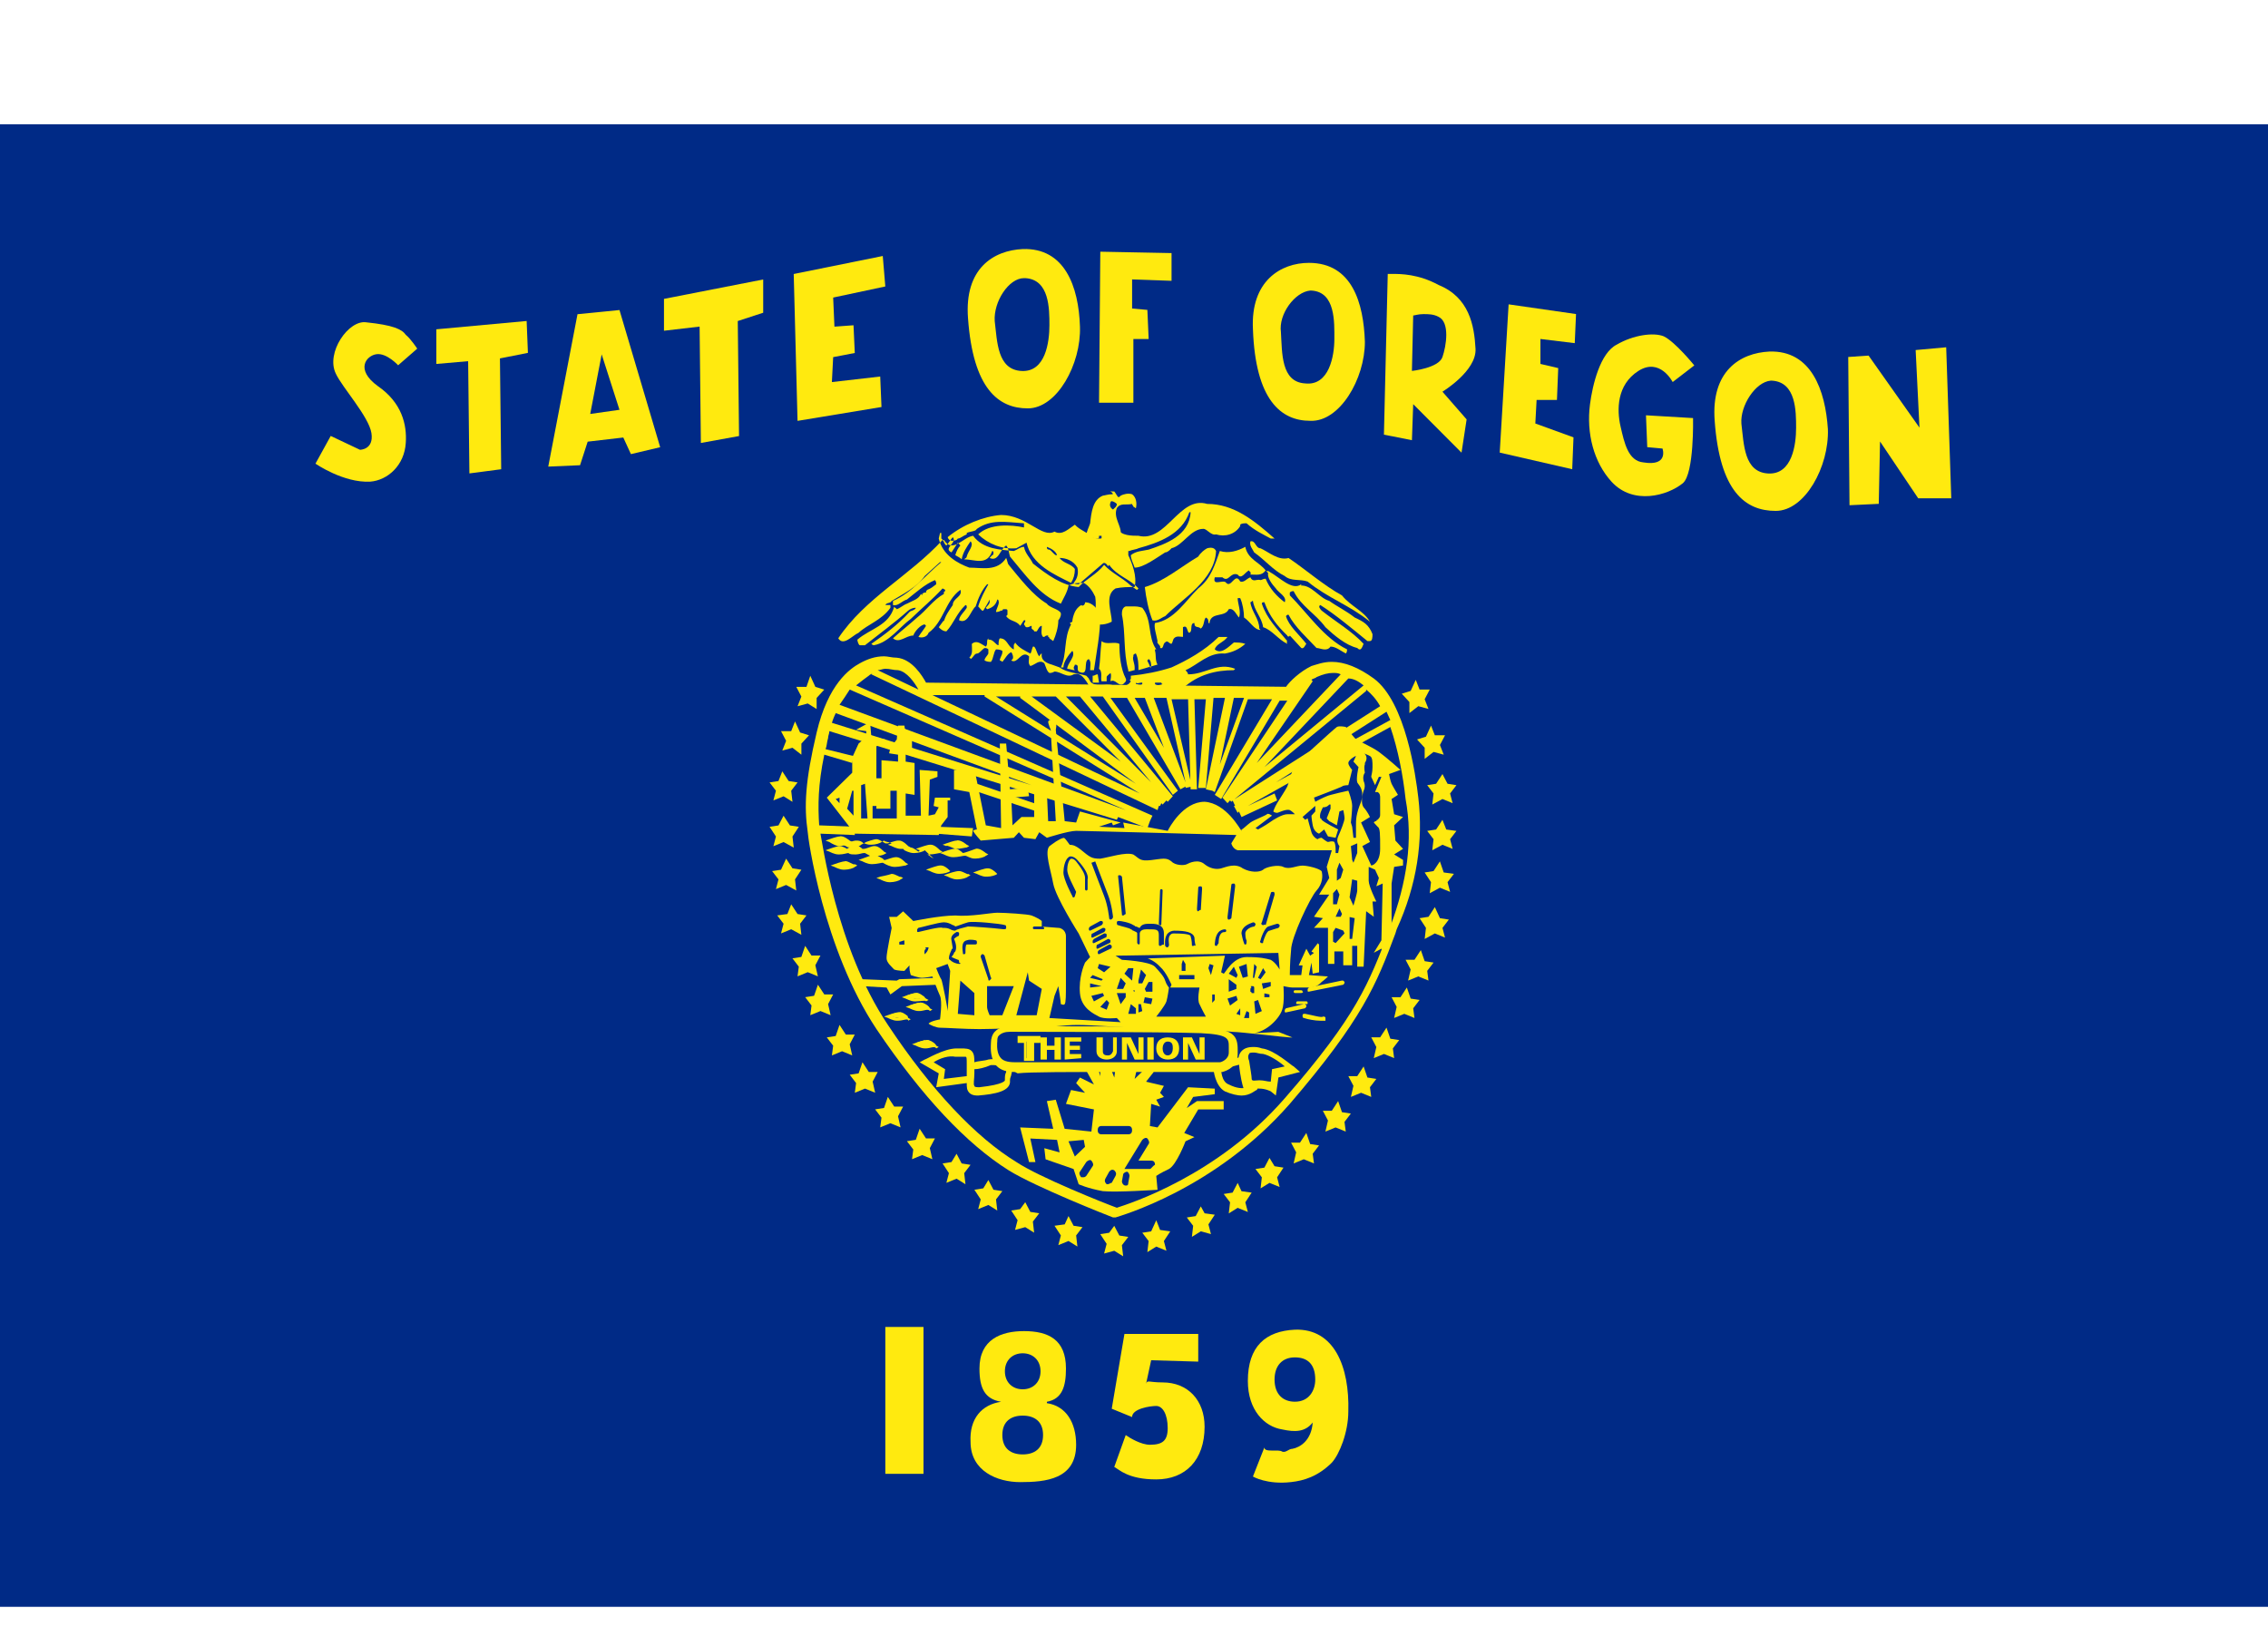 <svg width="146" height="106" viewBox="0 0 146 106" fill="none" xmlns="http://www.w3.org/2000/svg">
<path d="M0 103.41H146V8H0V103.41Z" fill="#002A86"/>
<path d="M64.444 33.143C63.298 33.232 61.987 33.767 61.005 34.57C61.087 34.837 61.333 34.837 61.578 34.748L61.66 34.659C61.824 34.659 61.988 34.481 62.233 34.392C62.233 34.392 62.233 34.391 62.233 34.302C62.397 34.213 62.643 34.213 62.807 34.124L62.889 34.035C63.789 33.41 64.69 33.589 65.918 33.678V33.946C65.099 33.767 63.707 33.678 62.97 34.392C63.625 35.016 64.526 35.372 65.427 35.283L66.082 34.926C66.409 36.353 67.883 36.977 68.948 37.512C69.112 37.245 69.193 36.977 69.193 36.621C68.948 36.264 68.456 36.264 68.211 35.907C68.62 35.907 69.112 36.086 69.357 36.531C69.439 36.888 69.357 37.245 69.111 37.512C69.193 37.602 69.357 37.601 69.439 37.601L70.995 36.264C71.077 36.175 71.24 36.264 71.322 36.442L71.404 36.353C71.896 37.066 72.714 37.245 73.288 37.869L73.206 37.958C73.124 37.958 72.96 37.78 72.796 37.691C72.223 37.156 71.568 36.888 71.077 36.353C70.586 36.977 69.93 37.245 69.439 37.78C68.375 37.691 67.392 36.977 66.492 36.264C66.328 35.907 66 35.64 65.918 35.194C65.673 35.194 65.509 35.372 65.263 35.461C64.444 35.372 63.298 35.372 62.643 34.481C61.988 34.57 61.333 35.64 60.76 34.748H60.678C58.549 37.067 55.682 38.493 53.963 41.079C54.291 41.614 54.864 40.901 55.273 40.722C55.846 40.187 56.747 39.92 57.32 39.117V38.939C57.238 38.939 57.075 38.939 56.993 38.939C57.075 38.761 57.32 38.85 57.402 38.672C58.139 38.226 59.04 37.78 59.531 37.066L60.514 36.175H60.596C59.531 37.066 58.712 38.137 57.484 38.672V38.939C57.812 39.028 58.057 38.672 58.385 38.582C58.958 38.136 59.531 37.601 60.186 37.334C60.268 37.423 60.268 37.512 60.268 37.601C60.023 37.78 59.941 37.869 59.695 37.958L59.613 38.047V38.136C59.613 38.136 59.613 38.136 59.531 38.136C59.449 38.136 59.367 38.226 59.367 38.226V38.315L59.286 38.226C59.122 38.582 58.712 38.672 58.385 38.85C58.139 38.939 57.975 39.117 57.73 39.207L57.648 39.117C57.648 39.117 57.566 39.117 57.566 39.028C57.238 40.276 56.01 40.455 55.191 41.168C55.191 41.258 55.273 41.525 55.355 41.525H55.683C56.583 40.812 57.566 40.098 58.467 39.296C58.548 39.206 58.794 39.117 58.876 39.117C58.876 39.117 58.876 39.117 58.958 39.117C58.876 39.296 58.63 39.296 58.548 39.385C57.812 40.187 56.993 40.812 56.092 41.436C56.092 41.436 56.174 41.525 56.256 41.525C57.239 41.346 57.894 40.366 58.63 39.831C59.367 39.117 60.023 38.582 60.678 37.869L60.842 37.958V38.047C60.842 38.047 60.76 38.047 60.76 38.136C60.76 38.136 60.76 38.136 60.76 38.226C60.104 38.582 59.613 39.296 59.04 39.742C58.548 40.188 57.975 40.633 57.484 41.079C57.893 41.436 58.303 40.901 58.794 40.901C58.876 40.633 59.285 40.187 59.531 40.187L59.613 40.277C59.449 40.544 59.285 40.722 59.122 40.99C59.367 41.079 59.695 40.99 59.777 40.722C60.76 40.009 60.841 38.672 61.824 37.958C61.988 38.404 61.333 38.493 61.333 38.939C61.087 39.296 60.841 39.652 60.76 40.009V39.92L60.432 40.366C60.595 40.544 60.759 40.633 60.923 40.633C61.414 40.098 61.578 39.474 62.151 38.939C62.151 38.939 62.233 38.939 62.233 39.028V39.117C62.07 39.385 61.742 39.652 61.742 39.92C62.315 40.187 62.479 39.296 62.807 39.028C62.97 38.493 63.216 37.958 63.543 37.601H63.625C63.38 38.047 63.134 38.493 62.97 39.028C63.052 39.117 63.134 39.206 63.216 39.296C63.216 39.296 63.216 39.296 63.298 39.296C63.462 39.028 63.625 38.761 63.707 38.582C63.707 38.672 63.707 38.672 63.707 38.761C63.707 38.85 63.543 39.028 63.461 39.117L63.543 39.207C63.871 39.117 64.117 38.939 64.198 38.582C64.198 38.582 64.281 38.583 64.281 38.672C64.362 38.85 64.117 39.206 64.117 39.385C64.198 39.385 64.281 39.385 64.444 39.296C64.444 39.296 64.444 39.296 64.526 39.296C64.526 39.296 64.526 39.207 64.608 39.207C64.608 39.207 64.608 39.207 64.69 39.207C64.69 39.207 64.69 39.207 64.772 39.207C64.772 39.207 64.854 39.206 64.854 39.296C64.854 39.296 64.854 39.296 64.854 39.385C64.854 39.474 64.854 39.474 64.854 39.563C64.854 39.563 64.854 39.563 64.772 39.652C65.017 40.009 65.427 39.92 65.672 40.277C65.754 40.187 65.836 40.009 65.918 39.92H66V40.009C65.918 40.098 65.918 40.187 65.918 40.187C66 40.276 66 40.366 66.082 40.366C66.082 40.366 66.082 40.366 66.164 40.366C66.246 40.366 66.328 40.277 66.41 40.277C66.41 40.277 66.41 40.366 66.41 40.455C66.491 40.544 66.573 40.544 66.573 40.633C66.573 40.633 66.655 40.633 66.737 40.633C66.819 40.544 66.9 40.277 67.064 40.277C67.064 40.544 66.983 40.812 67.146 40.99C67.228 40.99 67.228 40.99 67.228 40.99C67.228 40.99 67.31 40.901 67.392 40.901C67.392 40.901 67.392 40.901 67.474 40.901V40.99C67.474 40.99 67.556 40.99 67.556 41.079L67.801 41.257C67.965 40.901 68.129 40.366 68.129 39.92C68.211 39.831 68.293 39.652 68.293 39.563C68.293 39.563 68.293 39.563 68.293 39.474C68.211 39.207 67.556 39.117 67.392 38.85C66.491 38.315 65.673 37.245 64.936 36.353C64.854 36.264 64.854 36.086 64.772 35.907C64.199 36.799 63.216 36.531 62.397 36.531C61.66 36.264 60.677 35.729 60.432 34.659L60.514 34.302C60.514 34.302 60.514 34.302 60.596 34.302C60.596 34.391 60.596 34.57 60.596 34.659C60.759 34.748 60.759 35.016 60.923 35.105C61.087 34.926 61.169 34.748 61.333 34.57C61.66 34.926 60.678 35.283 61.251 35.551L61.66 34.926L61.824 35.105C61.66 35.283 61.578 35.461 61.496 35.729C61.66 35.818 61.824 35.907 61.906 35.996C61.988 35.551 62.233 35.194 62.479 34.837C62.724 35.105 62.315 35.462 62.233 35.818C62.233 35.907 62.151 35.907 62.069 35.996C62.724 35.996 63.544 36.442 63.871 35.461C63.871 35.461 63.953 35.462 63.953 35.551C63.953 35.64 63.953 35.729 63.871 35.729L63.707 35.907C64.28 36.175 64.362 35.372 64.772 35.105C64.936 35.283 64.935 35.551 65.017 35.818C66 36.977 66.901 38.315 68.293 38.85C68.457 38.493 68.702 38.136 68.784 37.691C69.112 37.512 69.357 37.512 69.767 37.512C70.094 37.691 70.34 38.047 70.504 38.404C70.586 38.939 70.504 39.563 70.422 40.098C70.749 40.276 71.241 40.187 71.568 40.009C71.568 39.385 71.077 38.315 71.814 37.869C72.223 37.78 72.633 37.78 73.042 37.78C73.206 37.067 72.879 36.264 72.633 35.729C72.633 35.551 72.633 35.461 72.633 35.461C72.633 35.461 72.632 35.461 72.714 35.461C72.878 35.372 73.124 35.372 73.288 35.283C74.598 34.926 76.072 34.391 76.563 32.965H76.645C76.563 34.481 75.007 35.016 73.943 35.372C73.533 35.461 73.124 35.461 72.796 35.729C72.796 35.996 72.96 36.264 73.042 36.531C73.615 36.531 74.434 35.907 75.007 35.551C75.171 35.551 75.335 35.372 75.417 35.283C76.154 35.105 76.645 34.035 77.464 34.035C77.709 34.035 77.955 34.481 78.283 34.392C78.856 34.57 79.511 34.392 79.838 33.856C79.838 33.856 79.838 33.856 79.838 33.767C79.92 33.678 80.084 33.678 80.248 33.678C80.739 34.124 81.313 34.392 81.804 34.659C81.886 34.659 81.967 34.659 81.967 34.659C81.967 34.659 81.967 34.659 82.049 34.659C80.739 33.5 79.429 32.43 77.71 32.43C75.908 31.895 75.089 34.927 73.288 34.481C72.878 34.481 72.141 34.481 71.978 34.035C71.568 34.481 70.913 34.837 70.34 34.57C69.93 34.213 69.521 34.124 69.193 33.767C68.784 34.035 68.375 34.481 67.883 34.213C67.065 34.659 66.082 33.143 64.444 33.143C64.526 33.143 64.526 33.143 64.444 33.143ZM67.392 35.194C67.638 35.283 67.966 35.461 68.047 35.729H67.965C67.802 35.64 67.719 35.461 67.556 35.372C67.392 35.372 67.392 35.283 67.392 35.194Z" fill="#FFEA0F"/>
<path d="M78.528 40.991H78.446C77.546 41.883 76.399 42.507 75.417 42.953C74.598 43.22 73.697 43.399 72.796 43.488V43.577C72.796 43.577 72.796 43.577 72.796 43.666C72.796 43.666 72.796 43.755 72.714 43.755L72.796 43.845C72.55 44.291 71.977 44.112 71.65 44.112C71.24 43.934 70.503 44.291 70.176 43.845C70.176 43.755 70.094 43.756 70.094 43.666L69.93 43.488C69.357 43.31 68.702 43.31 68.211 42.953L67.719 42.775C67.392 42.685 66.982 42.507 67.064 42.061C66.982 42.061 66.901 42.24 66.901 42.24C66.737 42.061 66.737 41.794 66.573 41.615C66.573 41.615 66.573 41.615 66.491 41.615C66.41 41.794 66.409 41.972 66.328 42.061C66 41.883 65.591 41.705 65.345 41.348C65.345 41.437 65.263 41.437 65.263 41.526C65.263 41.615 65.263 41.705 65.263 41.794C64.853 41.615 64.854 41.081 64.362 41.081C64.281 41.17 64.28 41.437 64.28 41.526C64.117 41.526 63.953 41.17 63.707 41.17C63.707 41.17 63.707 41.17 63.625 41.17V41.081C63.461 41.259 63.625 41.437 63.461 41.615C63.134 41.437 62.888 41.17 62.561 41.437C62.561 41.794 62.643 42.061 62.397 42.329C62.479 42.329 62.479 42.418 62.479 42.418C62.642 42.329 62.725 42.061 62.889 42.061C63.052 42.061 63.216 41.794 63.38 41.705C63.462 41.705 63.543 41.705 63.625 41.794C63.625 41.883 63.625 41.972 63.625 42.061C63.543 42.239 63.38 42.329 63.38 42.507C63.544 42.596 63.707 42.596 63.789 42.596C63.953 42.418 63.953 41.972 64.117 41.794C64.198 41.794 64.362 41.794 64.526 41.883C64.526 41.883 64.526 41.883 64.526 41.972C64.526 42.151 64.362 42.329 64.362 42.507C64.362 42.507 64.444 42.507 64.526 42.596C64.69 42.418 64.853 42.061 65.099 41.972C65.181 42.061 65.263 42.329 65.181 42.418L65.099 42.507C65.508 42.775 65.754 41.794 66.246 42.24C66.246 42.507 66.164 42.685 66.328 42.864C66.655 42.775 66.901 42.418 67.228 42.685C67.31 42.864 67.392 43.221 67.555 43.31C67.637 43.31 67.72 43.31 67.883 43.22C68.293 43.22 68.702 43.666 69.111 43.399C69.439 43.31 69.685 43.399 70.094 44.112L76.154 44.29C77.136 43.399 78.282 43.131 79.429 43.131C79.429 43.131 79.429 43.131 79.511 43.042C78.364 42.596 77.627 43.399 76.481 43.399C76.481 43.31 76.399 43.221 76.317 43.131C77.136 42.775 77.791 41.972 78.856 42.061C79.347 41.972 79.757 41.794 80.166 41.437C79.92 41.348 79.674 41.348 79.429 41.348C79.101 41.615 78.61 42.15 78.201 41.794C78.283 41.437 78.774 41.348 79.019 40.991C78.61 40.991 78.61 40.991 78.528 40.991C78.528 40.991 78.61 40.991 78.528 40.991ZM74.598 43.934C74.68 43.934 74.68 43.934 74.761 43.934C74.761 43.934 74.761 44.023 74.843 44.023C74.68 44.112 74.434 44.112 74.352 44.023V43.934C74.434 43.934 74.516 43.934 74.598 43.934ZM73.451 43.934C73.533 43.934 73.533 43.934 73.451 43.934C73.533 43.934 73.533 43.934 73.451 43.934H73.533C73.533 43.934 73.533 43.934 73.533 44.023C73.451 44.112 73.206 44.023 73.124 44.023V43.934C73.206 44.023 73.37 43.934 73.451 43.934Z" fill="#FFEA0F"/>
<path d="M71.568 31.809C71.322 31.809 71.076 31.899 70.995 31.899C70.34 32.166 70.257 32.969 70.175 33.682C70.094 33.949 69.93 34.217 69.93 34.485C70.012 34.485 70.012 34.485 70.094 34.485C70.258 34.574 70.421 34.663 70.585 34.663C70.585 34.663 70.585 34.663 70.667 34.663C70.749 34.663 70.749 34.574 70.749 34.485C70.831 34.485 70.831 34.485 70.913 34.485C70.913 34.663 70.912 34.841 70.831 34.93H70.913C71.486 35.109 71.732 34.663 72.141 34.395C72.223 33.86 71.65 33.325 71.895 32.701C72.141 32.344 72.468 32.523 72.878 32.434C72.878 32.523 72.96 32.523 72.96 32.612C73.042 32.612 73.042 32.701 73.124 32.701C73.206 32.344 73.123 31.988 72.878 31.809C72.632 31.72 72.305 31.81 72.141 31.899C72.059 31.988 72.059 31.988 71.977 31.988C71.895 31.899 71.813 31.72 71.731 31.631C71.731 31.631 71.731 31.631 71.649 31.631C71.567 31.631 71.486 31.631 71.404 31.542C71.731 31.809 71.65 31.809 71.568 31.809ZM71.568 32.255C71.65 32.255 71.813 32.345 71.895 32.434C71.895 32.612 71.731 32.701 71.649 32.791C71.486 32.701 71.404 32.523 71.486 32.344C71.486 32.344 71.486 32.255 71.568 32.255C71.568 32.255 71.486 32.255 71.568 32.255Z" fill="#FFEA0F"/>
<path d="M81.149 35.288C81.722 35.556 82.295 36.09 82.95 35.912C84.014 36.625 85.243 37.696 86.389 38.32C86.963 39.033 87.781 39.301 88.191 40.014C86.88 38.944 85.489 38.498 84.178 37.428C83.687 37.25 83.114 37.428 82.704 37.071C81.968 36.715 81.394 36.001 80.739 35.556C80.657 35.377 80.412 35.11 80.493 34.842C80.821 34.753 80.821 35.288 81.149 35.288Z" fill="#FFEA0F"/>
<path d="M78.282 35.463C78.2 37.336 76.153 38.495 75.007 39.654C74.761 39.743 74.516 40.011 74.188 39.922C73.942 39.297 73.778 38.495 73.696 37.782C74.924 37.425 76.071 36.444 77.136 35.82C77.299 35.553 77.545 35.374 77.709 35.285C78.037 35.196 78.2 35.285 78.282 35.463Z" fill="#FFEA0F"/>
<path d="M81.474 36.708C81.228 37.065 80.901 36.976 80.491 36.976C80.573 36.797 80.409 36.797 80.409 36.708C80.164 36.797 79.918 37.333 79.673 36.976C79.181 36.797 79.1 37.511 78.69 37.154H78.199C78.035 37.778 78.772 37.243 78.936 37.511C79.263 37.867 79.509 36.797 79.836 37.422C80.082 37.511 80.246 37.243 80.491 37.154C80.655 37.511 80.901 37.243 81.147 37.332C81.228 37.332 81.31 37.243 81.474 37.243C81.72 37.867 82.211 38.402 82.702 38.759C82.866 38.402 82.293 38.135 82.129 37.867C81.883 37.6 81.556 37.154 81.638 36.887L81.474 36.708C81.556 36.797 81.638 36.708 81.72 36.797V36.708V36.797C82.375 37.154 83.194 38.046 83.767 37.6C83.767 37.689 83.767 37.689 83.685 37.689C84.422 37.6 84.913 38.492 85.568 38.67C86.059 39.027 86.633 39.294 87.206 39.74C87.779 40.008 88.107 40.186 88.353 40.81C88.353 40.988 88.352 41.256 88.189 41.256H88.025C87.042 40.453 85.978 39.562 84.995 38.938C84.831 39.027 84.995 39.205 85.077 39.294C85.978 40.007 87.042 40.632 87.779 41.434C87.697 41.613 87.616 41.969 87.37 41.702C86.633 41.523 85.896 40.899 85.323 40.364C84.668 39.472 83.767 39.027 83.276 38.046C83.194 38.046 83.112 38.046 83.03 38.135V38.313C84.176 39.472 85.241 41.077 86.715 41.791C86.715 41.88 86.715 41.969 86.633 42.058C86.305 41.88 85.978 41.612 85.65 41.612C85.404 41.969 84.995 41.702 84.749 41.702C84.176 41.078 83.357 40.364 82.948 39.562C82.866 39.562 82.866 39.562 82.784 39.651C82.948 40.275 83.685 40.899 84.094 41.434C84.012 41.523 83.931 41.791 83.767 41.702L83.03 40.899C83.03 40.988 82.866 40.988 82.866 40.899C82.211 40.275 81.719 39.651 81.392 38.759C81.31 38.759 81.229 38.759 81.229 38.848C81.556 39.829 82.211 40.453 82.866 41.256C82.784 41.345 82.866 41.345 82.866 41.434C82.293 41.167 81.884 40.542 81.311 40.364C81.229 39.74 80.737 39.294 80.655 38.67C80.573 38.67 80.573 38.759 80.491 38.759C80.573 39.383 81.065 39.829 81.065 40.453C81.065 40.453 81.065 40.453 81.147 40.542C80.737 40.542 80.492 40.008 80.082 39.74C80.082 39.383 80 38.848 79.836 38.492H79.673C79.673 38.848 79.918 39.383 79.755 39.74C79.591 39.562 79.427 39.116 79.1 39.205C78.854 39.74 78.035 39.383 77.871 40.008V40.096H77.789C77.789 39.918 77.789 39.829 77.626 39.74C77.462 39.918 77.543 40.275 77.298 40.453C77.134 40.275 76.888 40.453 76.888 40.096C76.561 40.096 76.807 40.632 76.561 40.721C76.397 40.721 76.479 40.186 76.152 40.364V40.988C75.988 40.988 75.742 40.899 75.579 41.078C75.497 41.167 75.496 41.345 75.415 41.434C75.251 41.434 75.169 41.167 75.005 41.345C74.841 41.434 74.924 41.791 74.678 41.702C74.76 41.523 74.432 41.434 74.514 41.256C74.432 40.81 74.268 40.364 74.35 40.096C75.578 39.918 76.316 38.67 77.134 37.867C77.953 37.243 78.199 36.352 78.526 35.46C79.099 35.638 79.673 35.46 80.164 35.192C80.328 35.995 81.064 36.173 81.474 36.708Z" fill="#FFEA0F"/>
<path d="M70.831 39.565C70.831 40.813 70.586 41.973 70.422 43.132H70.176C70.176 42.865 70.258 42.597 70.094 42.419C69.685 42.508 70.176 43.578 69.439 43.221C69.275 43.043 69.521 42.775 69.193 42.775C69.193 42.864 69.03 42.954 69.193 43.132C69.03 43.132 68.866 43.043 68.702 43.043C68.702 42.686 69.276 42.24 69.03 41.884C68.784 42.151 68.457 42.597 68.457 42.954H68.293C68.702 42.062 68.457 41.081 68.948 40.189L68.866 40.1L69.03 40.011C69.03 39.833 69.112 39.565 69.193 39.387C69.275 39.209 69.439 39.03 69.603 38.941C69.685 39.03 69.849 38.941 69.849 38.763C70.34 38.763 70.667 39.209 70.831 39.565Z" fill="#FFEA0F"/>
<path d="M72.877 39.025C72.796 39.025 72.632 39.025 72.468 39.025C72.222 39.115 72.222 39.382 72.222 39.56C72.468 40.72 72.305 41.968 72.632 43.127C72.632 43.127 72.632 43.127 72.632 43.216C72.796 43.216 72.96 43.127 73.041 43.127V42.949C73.041 42.681 72.878 42.414 72.96 42.236C72.96 42.236 72.96 42.236 72.96 42.146C72.96 42.146 73.041 42.057 73.123 42.057C73.287 42.414 73.287 42.771 73.287 43.127L74.515 42.771C74.352 42.503 74.433 42.146 74.351 41.879V41.79C74.351 41.79 74.351 41.79 74.433 41.79C73.86 40.987 74.188 39.917 73.533 39.115C73.287 39.026 73.123 39.025 72.877 39.025ZM73.942 42.414C74.106 42.503 74.106 42.77 74.106 42.949H74.024C74.024 42.77 73.86 42.592 73.86 42.503C73.86 42.503 73.86 42.503 73.942 42.414C73.86 42.414 73.86 42.503 73.942 42.414Z" fill="#FFEA0F"/>
<path d="M72.06 41.438C72.06 42.152 72.141 43.043 72.469 43.667C72.551 43.846 72.387 43.935 72.305 44.024C71.978 44.202 71.814 43.667 71.486 43.846C71.486 43.667 71.568 43.489 71.486 43.311C71.404 43.4 71.24 43.489 71.24 43.578V43.846H70.913C70.831 43.667 70.995 43.222 70.749 43.043C70.831 42.508 70.831 41.884 70.913 41.26C71.241 41.527 71.732 41.26 72.06 41.438Z" fill="#FFEA0F"/>
<path d="M70.339 43.934V43.488C70.503 43.488 70.503 43.399 70.666 43.399L70.748 43.934H70.339Z" fill="#FFEA0F"/>
<path d="M67.555 46.338C67.555 46.338 67.473 46.338 67.555 46.338C67.473 46.338 67.473 46.338 67.555 46.338C67.473 46.427 67.474 46.427 67.474 46.427C67.474 46.605 67.637 46.962 67.637 46.962L67.965 52.847H67.474L67.392 50.974L66.573 51.064V52.58H65.754L65.181 53.115L65.099 51.331L66.245 51.242L66.163 50.707L65.017 50.796L64.771 47.854H64.362L64.444 53.293L63.461 53.115L62.724 49.459H62.397L62.233 49.637L61.414 49.548V50.796L62.397 50.974L62.888 53.382C62.888 53.382 62.724 53.382 62.642 53.471C62.724 53.65 63.133 54.096 63.133 54.096L65.263 53.917L65.59 53.56L65.918 53.917L66.654 54.006L66.9 53.56L67.392 53.917C67.392 53.917 68.784 53.471 69.275 53.471C69.848 53.471 79.592 53.739 79.592 53.739L79.265 54.274C79.265 54.274 79.347 54.631 79.674 54.72C80.002 54.72 85.734 54.72 85.734 54.72L85.406 55.79L85.57 56.503L84.915 57.573H85.57L84.587 59L85.16 59.089L84.587 59.713H85.488V62.032H85.898V61.229H86.471V62.121H87.044V60.872H87.371V62.21H87.781L87.945 58.643L88.436 59L88.354 58.019H88.599C88.599 58.019 88.108 57.038 88.108 56.681C88.108 56.325 88.108 55.79 88.108 55.79L88.518 55.968L88.763 56.503L88.599 57.038L89.009 56.86L88.927 60.516L88.436 61.318L88.927 61.051L89.009 61.318L89.582 60.159V56.86L89.746 55.79L90.319 55.7V55.344L89.746 54.987L90.319 54.63L89.828 54.096L89.746 53.115L90.319 52.58L89.746 52.401L89.582 51.42L89.992 51.153C89.992 51.153 89.664 50.618 89.582 50.44C89.5 50.261 89.418 49.816 89.418 49.816L90.155 49.548C90.155 49.548 89.255 48.745 88.763 48.389C88.272 48.032 87.371 47.675 87.207 47.497C87.044 47.319 86.634 46.784 86.634 46.784C86.634 46.784 86.225 46.694 86.061 46.784C85.815 46.962 83.359 49.191 83.277 49.37C83.195 49.548 82.95 50.44 82.868 50.618C82.786 50.796 82.376 51.42 82.213 51.688C82.049 51.956 81.967 52.223 81.967 52.223C81.967 52.223 82.049 52.312 82.213 52.312C82.295 52.312 82.786 52.045 83.031 52.134C83.195 52.223 83.359 52.401 83.359 52.401C83.359 52.401 83.195 52.401 82.868 52.401C82.54 52.401 81.967 52.758 81.721 52.936C81.476 53.115 80.984 53.382 80.984 53.382L80.821 53.293L81.885 52.49C81.885 52.49 81.639 52.312 81.558 52.401C81.476 52.49 80.739 52.758 80.493 52.936C80.247 53.115 80.002 53.382 79.92 53.382V53.471C79.838 53.382 78.937 51.688 77.545 51.599C76.153 51.599 75.253 53.293 75.171 53.471L72.305 52.936L72.386 53.293L70.749 53.204L71.568 52.936L71.649 53.115L72.141 52.936L69.521 52.223L69.275 52.936L68.538 52.847L67.965 46.962C67.965 46.962 68.047 46.605 67.965 46.427H67.883C67.637 46.338 67.637 46.338 67.555 46.338ZM87.781 48.478C87.781 48.478 88.026 48.567 88.19 48.656C88.354 48.745 88.354 49.013 88.354 49.37C88.354 49.726 88.272 49.905 88.272 49.994L88.518 50.529L88.763 49.994H88.927L88.518 50.974C88.518 50.974 88.6 50.974 88.681 50.974C88.845 51.064 88.845 51.242 88.845 51.331C88.845 51.331 88.845 51.866 88.845 52.401C88.845 52.49 88.845 52.58 88.763 52.669C88.763 52.669 88.763 52.669 88.681 52.758C88.681 52.758 88.599 52.758 88.599 52.847C88.517 52.847 88.518 52.847 88.436 52.936C88.436 52.936 88.518 53.025 88.681 53.204C88.845 53.293 88.845 53.65 88.845 54.63C88.845 55.522 88.354 55.7 88.272 55.7L87.699 54.452L88.19 54.185L87.617 52.936L88.19 52.58C88.19 52.58 88.026 52.223 87.781 51.956C87.535 51.599 87.781 50.886 87.781 50.886C87.781 50.886 87.945 50.618 87.781 50.261C87.699 49.905 87.863 49.726 87.863 49.726C87.863 49.726 87.781 49.37 87.863 49.191C87.863 49.191 87.863 49.191 87.863 49.102C88.108 48.745 87.863 48.478 87.781 48.478ZM87.29 48.656L87.126 49.013L87.453 49.37C87.453 49.37 87.29 50.083 87.371 50.351C87.453 50.529 87.862 50.796 87.617 51.599C87.289 52.401 87.29 52.758 87.29 53.115C87.29 53.471 87.29 53.917 87.29 53.917H87.126L87.044 53.204L86.962 52.936C86.962 52.936 87.044 52.223 87.044 51.866C87.044 51.51 86.798 50.886 86.798 50.886C86.798 50.886 85.57 51.153 85.406 51.242C85.161 51.331 84.669 51.599 84.669 51.599L84.587 51.331C84.587 51.331 86.225 50.707 86.389 50.618C86.471 50.529 86.798 50.529 86.798 50.529L87.044 49.548C87.044 49.548 86.798 49.28 86.798 49.102C86.798 48.924 87.208 48.656 87.29 48.656ZM85.57 51.777C85.57 51.777 85.652 51.777 85.57 51.777C85.652 51.777 85.652 51.777 85.57 51.777C85.652 51.777 85.652 51.777 85.57 51.777C85.652 51.777 85.652 51.777 85.652 51.777C85.652 51.866 85.652 52.045 85.652 52.045L85.406 52.669L85.57 52.847L86.061 53.115L86.225 52.223L86.471 52.134C86.471 52.134 86.552 52.49 86.552 52.669C86.552 52.847 86.307 53.471 86.143 53.828C85.979 54.185 86.225 54.452 86.225 54.452L86.143 54.898H85.979V54.63C85.979 54.63 85.98 54.363 85.898 54.185C85.734 54.096 85.57 54.185 85.488 54.185C85.406 54.185 85.078 53.917 85.078 53.917C85.078 53.917 84.915 53.917 84.833 54.006C84.751 54.006 84.506 53.828 84.424 53.56C84.342 53.293 84.178 52.669 84.178 52.669L84.014 52.758L83.85 52.58L84.669 51.866V52.223L84.424 52.49C84.424 52.49 84.423 52.669 84.505 53.115C84.587 53.561 84.915 53.65 84.915 53.65L85.242 53.382L85.488 53.828L85.979 53.917L86.143 53.382C86.143 53.382 85.242 52.936 85.078 52.758C85.078 52.758 85.078 52.669 84.996 52.669C84.915 52.401 85.079 52.134 85.16 51.956C85.406 51.956 85.488 51.866 85.57 51.777C85.57 51.866 85.57 51.866 85.57 51.777ZM87.371 54.274V54.898L87.126 55.522L87.044 55.344L86.962 54.452L87.371 54.274ZM86.225 55.522L86.471 55.968L86.307 56.503L86.061 56.681V55.968L86.225 55.522ZM87.044 56.592L87.371 56.681C87.371 56.681 87.371 57.217 87.371 57.306C87.371 57.484 87.126 58.286 87.126 58.286L86.88 57.751L87.044 56.592ZM86.061 57.216L86.225 57.573L86.061 58.197H85.816V57.484L86.061 57.216ZM86.225 58.465L86.389 58.821L86.307 59H85.979L86.225 58.465ZM86.798 59L87.207 59.089L87.044 60.426H86.88V59H86.798ZM85.979 59.713L86.471 59.891L86.552 60.07L85.979 60.694L85.816 60.605V59.981L85.979 59.713Z" fill="#FFEA0F"/>
<path d="M68.455 53.925C68.127 54.014 67.799 54.282 67.554 54.46C67.226 54.816 67.636 55.976 67.8 56.867C67.963 57.759 69.438 60.077 69.438 60.077L70.174 61.593C70.174 61.593 70.011 61.772 69.847 61.95C69.765 62.128 69.438 62.931 69.519 63.912C69.601 64.892 70.42 65.249 70.748 65.428C71.075 65.606 71.894 65.517 71.894 65.517L72.14 65.784L67.554 65.517L67.882 64.09L68.127 63.466C68.127 63.466 68.291 64.447 68.291 64.625C68.373 64.625 68.455 64.714 68.537 64.625C68.619 64.536 68.618 64.001 68.618 63.287C68.618 62.574 68.618 60.702 68.618 60.256C68.618 59.81 68.209 59.721 68.209 59.721L67.063 59.631C67.063 59.631 67.063 59.364 67.063 59.275C66.981 59.186 66.653 59.007 66.408 58.918C66.162 58.829 64.688 58.74 64.197 58.74C63.787 58.74 62.477 59.007 61.495 58.918C60.512 58.918 58.793 59.275 58.793 59.275L58.138 58.651L57.728 59.008H57.237L57.4 59.721C57.4 59.721 57.073 61.326 57.073 61.593C57.073 61.593 57.073 61.593 57.073 61.682C57.073 61.95 57.401 62.217 57.564 62.396C57.81 62.485 58.219 62.485 58.219 62.485L58.547 62.128C58.547 62.217 58.547 62.218 58.547 62.307C58.547 62.485 58.629 62.752 58.629 62.752C58.629 62.752 59.12 62.931 59.365 62.931C59.529 62.931 60.021 62.842 60.021 62.842C60.021 62.842 60.348 63.733 60.512 64.09C60.676 64.447 60.512 65.606 60.512 65.606C60.512 65.606 59.939 65.695 59.775 65.873C59.857 65.963 60.266 66.141 60.512 66.141C60.921 66.141 62.068 66.23 63.05 66.23C63.951 66.23 65.834 66.141 66.653 66.141C67.472 66.141 68.455 65.963 69.356 65.963C70.256 65.963 72.549 66.141 73.123 66.141C73.696 66.141 75.579 66.319 76.07 66.319C76.561 66.319 78.772 66.319 79.345 66.408C79.837 66.408 82.784 66.765 83.03 66.765C83.112 66.765 83.112 66.765 83.112 66.765H83.194L82.293 66.408C82.293 66.408 80.656 66.498 80.492 66.498C80.492 66.498 80.574 66.498 80.656 66.498C81.556 66.408 82.375 65.517 82.539 64.982C82.703 64.536 82.621 63.466 82.621 63.466C82.621 63.466 83.03 63.555 83.194 63.555C83.358 63.555 83.931 63.555 84.259 63.555C84.586 63.555 84.832 63.466 85.077 63.198C85.323 63.02 85.487 62.842 85.487 62.842L84.259 62.752L84.422 61.95L84.504 62.663L84.914 62.574V60.791L84.832 60.701L84.422 61.237L84.586 61.326L84.341 61.504L84.095 61.058L83.603 62.128H83.849L83.767 62.752H83.03C83.03 62.752 83.03 61.95 83.112 61.147C83.112 60.345 84.341 57.759 84.75 57.313C85.159 56.867 85.159 56.332 85.077 56.065C84.913 55.886 84.177 55.708 83.849 55.708C83.44 55.708 83.03 55.976 82.621 55.797C82.293 55.619 81.475 55.797 81.311 55.975C81.065 56.154 80.492 56.154 80.001 55.886C79.509 55.53 78.936 55.797 78.609 55.886C78.281 55.976 77.872 55.886 77.544 55.619C77.135 55.262 76.561 55.53 76.397 55.619C76.234 55.708 75.661 55.708 75.415 55.441C75.087 55.173 74.842 55.262 74.105 55.352C73.368 55.441 73.368 55.262 72.959 54.995C72.467 54.816 71.403 55.173 70.829 55.262C70.256 55.262 70.175 55.173 69.519 54.638C69.274 54.46 69.11 54.37 68.864 54.37C68.537 53.925 68.537 53.925 68.455 53.925C68.537 53.925 68.537 53.925 68.455 53.925C68.537 53.925 68.537 53.925 68.455 53.925ZM58.219 60.523C58.219 60.523 58.219 60.702 58.219 60.791C58.219 60.791 58.219 60.791 58.138 60.791C58.056 60.791 58.055 60.791 57.974 60.791C57.974 60.791 57.974 60.791 57.892 60.791C57.892 60.791 57.892 60.791 57.892 60.701V60.612C57.974 60.612 58.138 60.523 58.219 60.523ZM59.611 60.969C59.693 60.969 59.775 60.969 59.775 60.969C59.775 60.969 59.775 61.147 59.611 61.326C59.611 61.326 59.611 61.326 59.529 61.415C59.529 61.415 59.448 61.147 59.611 61.058C59.529 60.969 59.611 60.969 59.611 60.969ZM82.293 61.326L82.375 62.396C82.375 62.396 82.13 61.95 81.802 61.772C81.475 61.682 81.147 61.593 80.246 61.593C79.346 61.593 78.854 62.663 78.772 62.663L78.609 62.574L78.854 61.504L73.859 61.682C73.941 61.682 74.351 61.861 74.678 62.217C75.088 62.574 75.415 63.377 75.415 63.377L75.333 63.555H77.217C77.217 63.555 77.053 64.357 77.217 64.625C77.38 64.981 77.626 65.428 77.626 65.428H74.432C74.432 65.428 75.006 64.714 75.088 64.447C75.169 64.179 75.251 63.555 75.251 63.555C75.251 63.555 75.088 63.377 75.006 63.109C74.924 62.842 74.678 62.574 74.35 62.217C74.023 61.861 72.221 61.772 72.221 61.772L71.812 61.504L82.293 61.326ZM76.152 61.772L76.316 62.039V62.485H76.07V62.039L76.152 61.772ZM80.738 62.039L80.901 62.217L80.738 62.931H80.656L80.738 62.039ZM61.003 62.039L61.167 62.485L61.003 65.071C61.003 64.892 60.676 63.198 60.594 63.02C60.512 62.931 60.267 62.307 60.267 62.307L61.003 62.039ZM70.748 62.039L71.485 62.217L71.075 62.574L70.665 62.307L70.748 62.039ZM77.871 62.039L78.117 62.128L77.953 62.752L77.789 62.307L77.871 62.039ZM80.246 62.039L80.328 62.842L80.001 62.931L79.755 62.217L80.246 62.039ZM79.427 62.217L79.673 62.752L79.591 62.931L79.1 62.663L79.427 62.217ZM72.631 62.307H72.959L72.877 63.109L72.385 62.663L72.631 62.307ZM81.311 62.307L81.474 62.574L81.147 63.02L80.983 62.931L81.311 62.307ZM73.45 62.396L73.777 62.752L73.532 63.287H73.286V63.109L73.45 62.396ZM66.162 62.574L66.244 63.109L67.063 63.644L66.735 65.338H65.425L66.162 62.574ZM70.338 62.752L70.993 63.02L70.911 63.109L70.174 62.931L70.338 62.752ZM75.906 62.752H76.889V63.02H75.906V62.752ZM72.14 62.931L72.467 63.287L72.303 63.644H71.894L72.14 62.931ZM79.1 63.02L79.591 63.377V63.644L79.1 63.822V63.02ZM61.822 63.109L62.723 63.912V65.338L61.658 65.249L61.822 63.109ZM81.802 63.198V63.466L81.311 63.644L81.229 63.287L81.802 63.198ZM73.941 63.198H74.187V63.822H73.777L73.695 63.644L73.941 63.198ZM70.174 63.287L70.911 63.466L70.174 63.555V63.287ZM80.574 63.466C80.656 63.466 80.656 63.466 80.656 63.466C80.656 63.466 80.738 63.466 80.738 63.555C80.738 63.644 80.738 63.644 80.738 63.733V63.822V63.912H80.656H80.574C80.574 63.912 80.574 63.822 80.492 63.822C80.492 63.822 80.492 63.822 80.492 63.733C80.492 63.644 80.492 63.555 80.574 63.555C80.492 63.466 80.492 63.466 80.574 63.466C80.574 63.466 80.492 63.466 80.574 63.466ZM65.261 63.466L64.524 65.338H63.706C63.706 65.338 63.542 64.982 63.542 64.803C63.542 64.625 63.542 63.466 63.542 63.466H65.261ZM72.959 63.733C72.959 63.733 73.04 63.733 72.959 63.733C73.04 63.733 73.04 63.733 72.959 63.733C73.04 63.733 73.04 63.733 73.04 63.733C73.04 63.733 73.04 63.733 73.04 63.822C73.04 63.822 72.959 63.822 72.959 63.733C72.877 63.822 72.877 63.822 72.959 63.733C72.877 63.822 72.877 63.822 72.959 63.733C72.877 63.822 72.877 63.822 72.959 63.733ZM70.993 63.912L71.075 64.09L70.42 64.447L70.256 64.09L70.993 63.912ZM81.311 63.912L81.72 64.001V64.179H81.392V63.912H81.311ZM71.894 63.912H72.467V64.179L72.14 64.625L71.894 63.912ZM77.953 64.001H78.199V64.357L78.035 64.536V64.001H77.953ZM79.591 64.09L79.673 64.357L79.182 64.714L79.018 64.268L79.591 64.09ZM73.695 64.179L74.187 64.268L74.105 64.625L73.614 64.536L73.695 64.179ZM80.983 64.357L81.229 65.071L80.82 65.249L80.738 64.447L80.983 64.357ZM71.239 64.357L71.403 64.536L71.239 64.982L70.829 64.803L71.239 64.357ZM73.286 64.625H73.45L73.532 65.071L73.286 65.16V64.625ZM72.795 64.625L73.123 64.892V65.249H72.631L72.795 64.625ZM79.837 64.892V65.338L79.591 65.249L79.837 64.892ZM80.246 65.071L80.41 65.16V65.517H80.082L80.246 65.071Z" fill="#FFEA0F"/>
<path d="M76.809 60.877C76.727 60.877 76.727 60.877 76.727 60.788C76.727 60.788 76.727 60.521 76.645 60.253C76.645 60.164 76.4 60.075 75.581 60.075C75.499 60.075 75.417 60.075 75.335 60.164C75.171 60.342 75.253 60.699 75.253 60.788C75.253 60.877 75.253 60.877 75.171 60.967C75.089 60.967 75.089 60.967 75.007 60.877C75.007 60.877 74.926 60.342 75.171 60.075C75.253 59.986 75.417 59.896 75.581 59.896C76.318 59.896 76.809 59.986 76.891 60.342C76.891 60.61 76.972 60.877 76.972 60.877C76.891 60.788 76.891 60.877 76.809 60.877ZM78.283 60.877C78.201 60.877 78.201 60.788 78.201 60.788C78.201 60.788 78.201 60.253 78.446 59.986C78.528 59.897 78.692 59.807 78.856 59.807C78.938 59.807 78.938 59.896 78.938 59.896C78.938 59.986 78.856 59.986 78.856 59.986C78.774 59.986 78.692 59.986 78.61 60.075C78.447 60.253 78.446 60.61 78.446 60.699C78.365 60.788 78.365 60.877 78.283 60.877ZM74.68 60.877C74.598 60.877 74.598 60.788 74.598 60.788C74.598 60.788 74.598 60.61 74.598 60.164C74.598 59.807 74.434 59.807 73.943 59.807C73.861 59.807 73.861 59.807 73.779 59.807C73.37 59.807 73.37 60.075 73.37 60.075V60.699C73.37 60.788 73.288 60.788 73.288 60.788L73.206 60.699V60.075C73.206 59.986 73.124 59.986 72.96 59.896C72.878 59.896 72.878 59.807 72.796 59.807C72.715 59.718 72.223 59.629 71.978 59.54C71.896 59.54 71.896 59.45 71.896 59.361C71.896 59.272 71.978 59.272 72.06 59.272C72.141 59.272 72.715 59.362 72.96 59.54C73.042 59.54 73.042 59.629 73.124 59.629C73.206 59.629 73.288 59.718 73.37 59.718C73.451 59.54 73.615 59.451 73.943 59.451C74.025 59.451 74.025 59.451 74.107 59.451C74.516 59.451 74.925 59.54 74.925 60.075C74.925 60.61 74.925 60.699 74.925 60.788C74.762 60.788 74.762 60.877 74.68 60.877ZM80.166 60.788C80.166 60.788 80.084 60.788 80.084 60.699C80.084 60.699 80.002 60.521 79.92 60.075C79.92 59.629 80.412 59.45 80.657 59.361C80.739 59.361 80.74 59.361 80.821 59.451C80.821 59.54 80.821 59.54 80.739 59.629C80.576 59.629 80.166 59.807 80.166 60.075C80.166 60.432 80.248 60.521 80.248 60.521C80.248 60.699 80.248 60.788 80.166 60.788ZM81.231 60.699C81.149 60.699 81.067 60.61 81.149 60.521C81.149 60.431 81.394 59.718 81.64 59.629C81.886 59.54 82.213 59.451 82.213 59.451C82.295 59.451 82.295 59.451 82.377 59.54C82.377 59.629 82.377 59.629 82.295 59.718C82.295 59.718 81.968 59.807 81.722 59.896C81.558 59.896 81.394 60.342 81.313 60.61C81.313 60.699 81.313 60.699 81.231 60.699ZM70.176 59.896C70.176 59.896 70.094 59.897 70.094 59.807C70.094 59.718 70.094 59.718 70.176 59.629L70.831 59.272C70.913 59.272 70.995 59.272 70.995 59.361C70.995 59.45 70.995 59.451 70.913 59.54L70.176 59.896ZM74.68 59.54C74.598 59.54 74.598 59.451 74.598 59.451L74.68 57.311C74.68 57.221 74.761 57.221 74.761 57.221C74.843 57.221 74.843 57.311 74.843 57.311L74.761 59.451C74.761 59.54 74.762 59.54 74.68 59.54ZM81.313 59.54C81.231 59.54 81.149 59.45 81.231 59.361L81.804 57.489C81.804 57.4 81.885 57.4 81.967 57.4C82.049 57.4 82.049 57.489 82.049 57.578L81.476 59.54C81.394 59.451 81.394 59.54 81.313 59.54ZM79.102 59.183C79.02 59.183 79.02 59.094 79.02 59.005L79.266 56.954C79.266 56.865 79.347 56.865 79.429 56.865C79.511 56.865 79.511 56.954 79.511 57.043L79.266 59.094C79.266 59.094 79.183 59.183 79.102 59.183ZM71.486 59.183C71.404 59.183 71.404 59.094 71.404 59.094C71.404 59.094 71.323 58.291 71.077 57.667C70.831 57.043 70.258 55.527 70.258 55.527L70.504 55.438C70.504 55.438 71.077 56.954 71.323 57.578C71.568 58.202 71.65 59.005 71.65 59.005C71.65 59.094 71.568 59.183 71.486 59.183ZM72.305 58.916C72.223 58.916 72.223 58.916 72.223 58.826L71.978 56.419C71.978 56.33 71.978 56.33 72.06 56.33C72.141 56.33 72.141 56.33 72.223 56.419L72.469 58.826C72.387 58.826 72.387 58.916 72.305 58.916ZM77.136 58.648C77.055 58.648 77.055 58.559 77.055 58.47L77.136 57.132C77.136 57.043 77.218 57.043 77.3 57.043C77.382 57.043 77.382 57.132 77.382 57.221L77.3 58.559C77.218 58.559 77.136 58.648 77.136 58.648ZM69.111 57.756C69.111 57.756 69.03 57.756 69.03 57.667C69.03 57.667 68.457 56.597 68.457 56.151C68.457 55.884 68.538 55.349 68.784 55.17C68.866 55.081 69.112 55.081 69.357 55.349C69.849 55.884 70.094 56.33 70.013 56.597C70.013 56.865 70.013 57.221 70.013 57.221C70.013 57.311 69.931 57.311 69.931 57.311C69.849 57.311 69.849 57.221 69.849 57.221C69.849 57.221 69.849 56.776 69.849 56.508C69.849 56.33 69.767 56.062 69.275 55.438C69.194 55.349 69.112 55.26 68.948 55.26C68.784 55.349 68.702 55.705 68.702 55.973C68.702 56.33 69.112 57.043 69.275 57.4C69.194 57.667 69.193 57.756 69.111 57.756Z" fill="#002A86"/>
<path d="M84.997 65.691C84.669 65.691 84.178 65.602 83.932 65.513C83.85 65.513 83.851 65.424 83.851 65.335C83.851 65.246 83.933 65.245 84.014 65.245C84.506 65.335 85.079 65.513 85.161 65.424C85.243 65.424 85.325 65.424 85.325 65.513C85.325 65.602 85.325 65.602 85.325 65.691C85.243 65.691 85.161 65.691 84.997 65.691ZM82.786 65.156C82.704 65.156 82.704 65.156 82.704 65.067C82.704 64.978 82.704 64.978 82.786 64.889L83.932 64.621C84.014 64.621 84.014 64.621 84.096 64.71C84.096 64.8 84.096 64.799 84.014 64.889L82.786 65.156ZM83.523 64.621C83.441 64.621 83.441 64.621 83.441 64.532C83.441 64.443 83.523 64.443 83.523 64.443H84.096C84.178 64.443 84.178 64.532 84.178 64.532C84.178 64.621 84.178 64.621 84.096 64.621H83.523ZM83.769 63.908H83.36C83.278 63.908 83.278 63.819 83.278 63.819C83.278 63.73 83.36 63.73 83.36 63.73H83.769C83.851 63.73 83.851 63.819 83.851 63.819C83.933 63.819 83.851 63.908 83.769 63.908ZM84.26 63.819C84.178 63.819 84.178 63.819 84.178 63.73C84.178 63.641 84.178 63.64 84.26 63.551L86.389 63.105C86.471 63.105 86.471 63.106 86.553 63.195C86.553 63.284 86.553 63.284 86.471 63.373L84.26 63.819Z" fill="#FFEA0F"/>
<path d="M70.749 61.411C70.749 61.411 70.667 61.411 70.667 61.322C70.667 61.233 70.667 61.233 70.749 61.144L71.404 60.787C71.486 60.787 71.486 60.787 71.568 60.876C71.568 60.965 71.568 61.054 71.486 61.054L70.749 61.411C70.831 61.411 70.831 61.411 70.749 61.411ZM70.667 61.054C70.585 61.054 70.585 61.054 70.585 60.965C70.585 60.876 70.585 60.787 70.667 60.787L71.322 60.43C71.404 60.43 71.404 60.43 71.486 60.519C71.486 60.608 71.486 60.697 71.404 60.697L70.667 61.054ZM70.421 60.697C70.34 60.697 70.339 60.698 70.339 60.608C70.339 60.519 70.34 60.519 70.421 60.43L71.077 60.074C71.159 60.074 71.24 60.073 71.24 60.163C71.24 60.252 71.24 60.341 71.158 60.341L70.421 60.697C70.421 60.697 70.503 60.697 70.421 60.697ZM70.339 60.341C70.258 60.341 70.257 60.341 70.257 60.252C70.257 60.163 70.258 60.074 70.339 60.074L70.995 59.717C71.076 59.717 71.158 59.717 71.158 59.806C71.158 59.895 71.159 59.895 71.077 59.984L70.339 60.341Z" fill="#002A86"/>
<path d="M63.706 63.102C63.624 63.102 63.624 63.102 63.624 63.013L63.133 61.587C63.133 61.497 63.133 61.497 63.215 61.408C63.297 61.408 63.297 61.408 63.379 61.498L63.788 62.924C63.87 62.924 63.788 63.013 63.706 63.102C63.706 63.102 63.788 63.102 63.706 63.102ZM61.741 62.032C61.741 62.032 61.495 62.032 61.25 61.854C61.168 61.765 61.086 61.765 61.086 61.676C61.086 61.497 61.168 61.319 61.25 61.141C61.25 61.141 61.25 61.051 61.332 61.051C61.332 61.051 61.332 60.962 61.25 60.517C61.168 60.249 61.413 60.071 61.577 59.981C61.659 59.981 61.741 59.982 61.741 60.071C61.741 60.16 61.741 60.249 61.659 60.249C61.495 60.338 61.413 60.427 61.413 60.427C61.577 60.784 61.577 61.052 61.495 61.23C61.495 61.23 61.495 61.23 61.413 61.319C61.413 61.408 61.25 61.587 61.25 61.587C61.413 61.676 61.659 61.765 61.659 61.765C61.741 61.765 61.741 61.854 61.741 61.943C61.905 62.032 61.823 62.032 61.741 62.032ZM62.068 61.408C61.986 61.408 61.986 61.408 61.986 61.319C61.986 61.23 61.823 60.606 62.232 60.517C62.478 60.427 62.806 60.517 62.806 60.517C62.887 60.517 62.888 60.606 62.888 60.695C62.888 60.784 62.806 60.784 62.724 60.784C62.724 60.784 62.478 60.784 62.232 60.784C62.15 60.784 62.15 61.141 62.15 61.319C62.15 61.319 62.15 61.408 62.068 61.408ZM59.121 59.981C59.039 59.981 59.039 59.981 59.039 59.892C59.039 59.803 59.039 59.803 59.121 59.714C59.203 59.714 60.431 59.357 60.758 59.357C61.004 59.357 61.168 59.447 61.332 59.536C61.414 59.536 61.495 59.625 61.495 59.625C61.577 59.625 61.987 59.447 62.314 59.357C62.642 59.268 64.443 59.447 64.689 59.536C64.771 59.536 64.771 59.625 64.771 59.714C64.771 59.803 64.689 59.803 64.607 59.803C63.87 59.714 62.56 59.625 62.314 59.625C61.987 59.714 61.577 59.803 61.495 59.892C61.413 59.892 61.331 59.892 61.168 59.803C61.004 59.714 60.84 59.714 60.676 59.714C60.513 59.625 59.53 59.892 59.121 59.981ZM66.572 59.803C66.49 59.803 66.49 59.714 66.49 59.714C66.49 59.625 66.572 59.625 66.572 59.625H67.063C67.145 59.625 67.145 59.625 67.227 59.714C67.227 59.803 67.145 59.803 67.145 59.803H66.572Z" fill="#002A86"/>
<path d="M56.008 46.43H55.763V46.608L55.107 46.965L55.763 47.054V47.41L55.271 47.856L54.861 48.748V49.729L53.224 51.334L55.026 53.652L60.43 53.741L60.593 53.117L61.003 52.582V51.512H61.167V51.334H60.184L60.102 51.869L60.43 51.958L60.184 52.404L59.775 52.493L59.857 50.175L60.348 49.996V49.64L59.202 49.55L59.284 52.493H58.301V51.066L58.874 51.156V49.105L58.301 49.015V48.48H58.71V47.232H58.301L58.219 46.697H57.81L57.728 47.589L57.318 48.124L57.236 48.48L57.81 48.57V49.015L56.745 48.926V50.086H56.417V48.035L56.991 47.589L56.09 47.41L56.008 46.43ZM55.681 50.442L55.844 52.671H55.435V50.531L55.681 50.442ZM54.944 50.888V52.493L54.534 52.047L54.861 50.888H54.944ZM57.318 50.888H57.728V52.671H56.172V51.869H56.417V52.047H57.318V50.888ZM54.043 51.334V51.691L53.797 51.423L54.043 51.334Z" fill="#FFEA0F"/>
<path d="M91.302 51.333C91.138 49.907 90.483 45.181 88.436 43.665C87.454 42.952 86.553 42.595 85.734 42.595C85.161 42.595 84.751 42.773 84.424 42.862C83.687 43.219 83.032 43.843 82.786 44.2L59.613 43.932C59.367 43.487 58.712 42.416 57.73 42.327C57.402 42.327 57.156 42.238 56.91 42.238C56.337 42.238 55.846 42.416 55.355 42.684C54.699 43.041 53.308 44.022 52.571 47.142C51.834 50.263 51.752 51.868 51.998 53.562C51.998 53.83 52.98 61.053 56.419 66.225C59.367 70.594 62.233 73.625 64.935 75.32C66.655 76.39 71.404 78.262 71.649 78.351H71.731H71.813C72.059 78.262 78.2 76.568 83.031 71.039C87.699 65.6 88.6 63.371 89.828 60.072L89.91 59.804C91.22 56.951 91.629 54.098 91.302 51.333ZM89.501 46.34L82.622 50.085L82.131 50.353L89.255 45.805C89.337 45.983 89.419 46.162 89.501 46.34ZM87.781 44.111L81.394 49.372L86.798 43.665C87.126 43.665 87.453 43.843 87.781 44.111ZM84.751 43.576C85.161 43.397 85.488 43.308 85.816 43.308C85.98 43.308 86.143 43.308 86.307 43.398L80.902 49.104L84.505 43.843L84.424 43.754C84.506 43.665 84.669 43.665 84.751 43.576ZM80.084 44.913L78.528 49.193L79.428 44.913H80.084ZM74.27 44.913H75.089L76.317 50.353L74.27 44.913ZM74.925 48.123L73.042 44.913H73.697L74.925 48.123ZM73.124 50.442L64.116 44.824H65.672V44.913L73.124 50.442ZM66.409 44.824H67.965L72.141 49.015L66.409 44.824ZM73.369 51.066L60.022 44.735H63.38V44.824L73.369 51.066ZM68.62 44.824H69.521L74.106 50.353L68.62 44.824ZM57.811 43.13C58.385 43.219 58.876 43.932 59.121 44.378L56.501 43.13C56.665 43.13 56.828 43.041 56.992 43.041C57.32 43.041 57.484 43.13 57.811 43.13ZM54.7 44.378L72.469 52.136L54.045 45.359C54.29 45.003 54.536 44.646 54.7 44.378ZM66.409 50.531L53.553 46.518C53.635 46.251 53.717 46.072 53.799 45.894L66.409 50.531ZM89.501 59.626L89.419 59.893C88.109 63.282 87.371 65.333 82.704 70.683C78.364 75.676 72.714 77.46 71.895 77.727C71.158 77.46 66.901 75.766 65.427 74.785C62.806 73.18 59.94 70.148 57.156 65.957C53.799 60.964 52.898 53.919 52.816 53.652L55.027 53.741V53.206L52.734 53.117C52.652 51.868 52.653 50.531 53.062 48.569L54.863 49.104L54.945 48.658L53.144 48.212C53.226 48.034 53.225 47.767 53.307 47.499C53.307 47.321 53.389 47.231 53.389 47.053L71.895 52.76L71.977 52.582L73.861 53.295L74.024 52.849L74.188 52.493L55.109 44.111C55.437 43.843 55.682 43.665 55.928 43.486C56.01 43.397 56.092 43.397 56.174 43.308L56.092 43.398L74.516 52.136L74.598 51.868H74.68L74.761 51.69L74.843 51.779L75.089 51.512L75.171 51.601L75.498 51.244L70.176 44.824H70.995L75.498 51.155L75.826 50.888L71.486 44.913H72.55L75.99 50.798L76.317 50.62V50.709L76.727 50.62L75.416 45.002H76.481L76.645 50.798H77.054L76.89 45.002H77.627L77.136 50.709H77.627L78.119 44.913H78.855L77.627 50.798L78.037 50.888L78.201 50.977L80.33 45.002H81.885L78.201 51.155L78.61 51.423L82.377 45.092H82.786H82.868L78.692 51.333L79.019 51.69L79.183 51.512L79.265 51.601L87.945 44.468V44.378C88.272 44.646 88.6 45.002 88.845 45.448L79.347 51.512L79.51 51.868H79.428L79.674 52.314L79.756 52.225L79.92 52.582L82.213 51.512L82.049 51.066L80.33 51.868L82.704 50.531L89.501 46.786C89.992 48.212 90.32 49.907 90.483 51.423C90.975 54.098 90.565 56.773 89.501 59.626Z" fill="#FFEA0F"/>
<path d="M60.267 53.653L62.56 53.831L62.642 53.296L60.349 53.207L60.267 53.653Z" fill="#FFEA0F"/>
<path d="M62.724 50.886L66.737 52.224L66.819 51.778L62.888 50.44L62.724 50.886Z" fill="#FFEA0F"/>
<path d="M53.962 54.456H54.044C54.289 54.456 54.617 54.278 54.699 54.278L54.862 54.188L54.699 54.099C54.699 54.099 54.289 53.742 54.044 53.832C53.88 53.832 53.389 54.01 53.389 54.01L53.143 54.099L53.389 54.188C53.389 54.188 53.634 54.367 53.962 54.456Z" fill="#FFEA0F"/>
<path d="M54.372 55.435C54.208 55.435 53.717 55.614 53.717 55.614L53.471 55.703L53.717 55.792C53.717 55.792 54.044 55.97 54.29 55.97H54.372C54.618 55.97 54.945 55.881 55.027 55.792L55.191 55.703L55.027 55.614C54.945 55.703 54.536 55.346 54.372 55.435Z" fill="#FFEA0F"/>
<path d="M57.4 56.239C57.154 56.328 56.663 56.418 56.663 56.418L56.417 56.507L56.663 56.596C56.663 56.596 56.991 56.775 57.236 56.775H57.318C57.563 56.775 57.891 56.685 57.973 56.596L58.137 56.507L57.973 56.418C57.973 56.507 57.645 56.239 57.4 56.239Z" fill="#FFEA0F"/>
<path d="M60.103 55.255L59.939 55.166C59.939 55.166 59.858 55.077 59.694 54.988H59.776H59.858C60.103 54.988 60.431 54.899 60.512 54.899L60.676 54.81L60.512 54.72C60.512 54.72 60.185 54.364 59.939 54.364C59.939 54.364 59.94 54.364 59.858 54.364C59.694 54.364 59.203 54.542 59.203 54.542L58.957 54.631L59.203 54.72C59.203 54.72 59.203 54.72 59.284 54.72C59.203 54.72 59.202 54.72 59.12 54.81C59.12 54.81 58.793 54.542 58.629 54.542L58.465 54.453C58.465 54.453 58.138 54.096 57.892 54.096C57.892 54.096 57.892 54.096 57.811 54.096C57.647 54.096 57.155 54.275 57.155 54.275H56.991C56.828 54.185 56.582 54.007 56.418 54.007C56.254 54.007 55.764 54.185 55.764 54.185L55.599 54.275C55.518 54.185 55.354 54.096 55.19 54.096C55.19 54.096 55.19 54.096 55.108 54.096C54.944 54.096 54.453 54.275 54.453 54.275L54.208 54.364L54.453 54.453C54.453 54.453 54.535 54.542 54.699 54.542C54.617 54.542 54.535 54.631 54.535 54.631C54.371 54.542 54.208 54.453 54.044 54.453C53.88 54.453 53.389 54.631 53.389 54.631L53.143 54.72L53.389 54.81C53.389 54.81 53.716 54.988 53.962 54.988H54.044C54.289 54.988 54.535 54.899 54.617 54.899C54.699 54.988 54.862 54.988 55.026 54.988H55.108C55.272 54.988 55.518 54.899 55.599 54.899H55.681C55.681 54.899 55.845 54.988 56.009 55.077C55.763 55.166 55.518 55.255 55.518 55.255L55.272 55.345L55.518 55.434C55.518 55.434 55.845 55.612 56.091 55.612H56.173C56.418 55.612 56.746 55.523 56.828 55.523L56.991 55.612C56.991 55.612 57.319 55.79 57.565 55.79H57.647C57.892 55.79 58.22 55.701 58.302 55.701L58.465 55.612L58.302 55.523C58.302 55.523 57.974 55.166 57.729 55.166C57.729 55.166 57.728 55.166 57.647 55.166C57.483 55.166 56.991 55.345 56.991 55.345H56.91L56.828 55.255C56.828 55.255 56.664 55.166 56.5 55.077C56.746 55.077 56.91 54.988 56.91 54.988L57.073 54.899L56.91 54.81C56.91 54.81 56.582 54.453 56.336 54.453C56.336 54.453 56.337 54.453 56.255 54.453C56.091 54.453 55.763 54.631 55.599 54.631H55.518C55.518 54.631 55.435 54.542 55.272 54.453C55.354 54.453 55.436 54.364 55.436 54.364L55.599 54.275L55.436 54.185C55.436 54.185 55.763 54.364 56.009 54.364H56.091C56.337 54.364 56.664 54.275 56.746 54.185L56.91 54.096C56.991 54.185 57.237 54.185 57.401 54.275H57.483H57.401L57.155 54.364L57.401 54.453C57.401 54.453 57.728 54.631 57.974 54.631H58.056C58.056 54.631 58.056 54.631 58.138 54.631L58.22 54.72C58.22 54.72 58.547 54.899 58.793 54.899H58.875C59.12 54.899 59.448 54.809 59.53 54.72L60.103 55.255Z" fill="#FFEA0F"/>
<path d="M61.495 54.631H61.577C61.822 54.631 62.15 54.542 62.232 54.542L62.396 54.453L62.232 54.364C62.232 54.364 61.822 54.007 61.577 54.096C61.413 54.096 60.922 54.275 60.922 54.275L60.676 54.364L60.922 54.453C60.922 54.364 61.249 54.542 61.495 54.631Z" fill="#FFEA0F"/>
<path d="M61.986 54.898C61.904 54.809 61.576 54.541 61.412 54.63C61.249 54.63 60.758 54.809 60.758 54.809L60.512 54.898L60.758 54.987C60.758 54.987 61.085 55.165 61.331 55.165H61.412C61.658 55.165 61.986 55.076 62.068 55.076H62.15C62.231 55.076 62.477 55.255 62.723 55.255H62.805C63.05 55.255 63.378 55.165 63.459 55.076L63.623 54.987L63.459 54.898C63.459 54.898 63.05 54.541 62.805 54.63C62.559 54.719 62.068 54.898 61.986 54.898Z" fill="#FFEA0F"/>
<path d="M61.333 56.146L61.169 56.057C61.169 56.057 60.841 55.7 60.595 55.7C60.595 55.7 60.595 55.7 60.513 55.7C60.35 55.7 59.859 55.879 59.859 55.879L59.613 55.968L59.859 56.057C59.859 56.057 60.186 56.235 60.431 56.235H60.513C60.759 56.235 61.087 56.146 61.169 56.057L61.333 56.146Z" fill="#FFEA0F"/>
<path d="M61.74 56.059C61.74 56.059 61.658 56.059 61.74 56.059C61.495 56.059 61.003 56.237 61.003 56.237L60.758 56.326L61.003 56.415C61.003 56.415 61.331 56.594 61.576 56.594H61.658C61.904 56.594 62.231 56.505 62.313 56.415L62.477 56.326L62.313 56.237C62.313 56.326 61.986 56.059 61.74 56.059Z" fill="#FFEA0F"/>
<path d="M64.197 56.241C64.197 56.241 63.869 55.885 63.624 55.885C63.624 55.885 63.623 55.885 63.542 55.885C63.378 55.885 62.887 56.063 62.887 56.063L62.641 56.152L62.887 56.241C62.887 56.241 63.214 56.42 63.46 56.42H63.542C63.787 56.42 64.115 56.33 64.197 56.241L64.361 56.152L64.197 56.241Z" fill="#FFEA0F"/>
<path d="M55.518 63.195L57.729 63.284L57.238 63.73L58.056 63.195L60.349 63.105" fill="#FFEA0F"/>
<path d="M57.319 64.001L57.074 63.555L55.518 63.466V63.02L57.729 63.109L57.892 63.02L60.267 62.931V63.377L58.056 63.466L57.319 64.001Z" fill="#FFEA0F"/>
<path d="M59.53 64.179C59.53 64.179 59.121 63.823 58.957 63.912C58.793 63.912 58.303 64.09 58.303 64.09C58.303 64.09 58.63 64.269 58.875 64.269C59.121 64.358 59.53 64.179 59.53 64.179Z" fill="#FFEA0F"/>
<path d="M58.957 64.445H58.875C58.629 64.445 58.302 64.267 58.302 64.267L58.056 64.178L58.302 64.088C58.302 64.088 58.793 63.91 58.957 63.91C59.203 63.91 59.53 64.178 59.612 64.267L59.776 64.356L59.612 64.445C59.612 64.356 59.203 64.445 58.957 64.445ZM58.63 64.178C58.712 64.178 58.793 64.267 58.957 64.267C59.121 64.267 59.285 64.267 59.366 64.178C59.285 64.088 59.121 63.999 59.039 63.999C58.957 64.089 58.712 64.088 58.63 64.178Z" fill="#FFEA0F"/>
<path d="M59.777 64.8C59.777 64.8 59.367 64.444 59.203 64.533C59.04 64.533 58.548 64.711 58.548 64.711C58.548 64.711 58.876 64.889 59.121 64.889C59.367 64.978 59.777 64.8 59.777 64.8Z" fill="#FFEA0F"/>
<path d="M59.203 65.067H59.121C58.875 65.067 58.548 64.889 58.548 64.889L58.302 64.8L58.548 64.71C58.548 64.71 59.039 64.532 59.203 64.532C59.203 64.532 59.203 64.532 59.285 64.532C59.531 64.532 59.858 64.799 59.858 64.889L60.022 64.978L59.858 65.067C59.776 64.889 59.449 65.067 59.203 65.067ZM58.794 64.71C58.876 64.71 58.957 64.8 59.121 64.8C59.285 64.8 59.449 64.8 59.53 64.71C59.449 64.621 59.285 64.532 59.203 64.532C59.121 64.621 58.958 64.71 58.794 64.71Z" fill="#FFEA0F"/>
<path d="M58.465 65.422C58.465 65.422 58.055 65.065 57.892 65.154C57.728 65.154 57.237 65.332 57.237 65.332C57.237 65.332 57.564 65.511 57.81 65.511C58.056 65.6 58.465 65.422 58.465 65.422Z" fill="#FFEA0F"/>
<path d="M57.81 65.689H57.728C57.482 65.689 57.154 65.51 57.154 65.51L56.909 65.421L57.154 65.332C57.154 65.332 57.646 65.153 57.81 65.153C57.81 65.153 57.809 65.153 57.891 65.153C58.137 65.153 58.465 65.421 58.465 65.51L58.628 65.599L58.465 65.689C58.465 65.51 58.137 65.689 57.81 65.689ZM57.482 65.421C57.564 65.421 57.646 65.51 57.81 65.51C57.974 65.51 58.137 65.51 58.219 65.421C58.137 65.332 57.973 65.243 57.891 65.243C57.809 65.243 57.646 65.332 57.482 65.421Z" fill="#FFEA0F"/>
<path d="M60.186 67.207C60.186 67.207 59.776 66.85 59.612 66.939C59.449 66.939 58.957 67.117 58.957 67.117C58.957 67.117 59.285 67.296 59.53 67.296C59.776 67.385 60.186 67.207 60.186 67.207Z" fill="#FFEA0F"/>
<path d="M59.611 67.472H59.529C59.284 67.472 58.956 67.294 58.956 67.294L58.711 67.205L58.956 67.116C58.956 67.116 59.447 66.938 59.611 66.938C59.611 66.938 59.611 66.938 59.693 66.938C59.939 66.938 60.267 67.205 60.267 67.294L60.43 67.383L60.267 67.472C60.185 67.294 59.857 67.472 59.611 67.472ZM59.202 67.116C59.284 67.116 59.366 67.205 59.529 67.205C59.693 67.205 59.857 67.205 59.939 67.116C59.857 67.027 59.693 66.938 59.611 66.938C59.529 67.027 59.366 67.116 59.202 67.116Z" fill="#FFEA0F"/>
<path d="M62.888 70.505C62.642 70.505 62.478 70.416 62.397 70.327C62.233 70.149 62.233 69.97 62.233 69.703L60.267 69.97L60.431 69.079L59.203 68.365L59.53 68.187C59.612 68.187 60.758 67.474 61.577 67.474C61.659 67.474 61.741 67.474 61.823 67.474C62.151 67.474 62.396 67.474 62.56 67.652C62.724 67.831 62.724 68.098 62.724 68.365C62.969 68.276 63.379 68.276 63.624 68.187C64.116 68.098 64.362 68.276 64.771 68.455C65.18 68.633 65.18 68.9 65.098 69.168C65.098 69.257 65.016 69.346 65.016 69.525C65.098 70.238 64.034 70.416 62.969 70.505C62.969 70.505 62.97 70.505 62.888 70.505ZM62.724 68.811C62.724 68.9 62.724 68.989 62.724 69.079C62.724 69.435 62.642 69.792 62.724 69.881C62.724 69.971 62.887 69.97 63.051 69.97C64.689 69.792 64.689 69.525 64.689 69.525C64.689 69.257 64.689 69.168 64.771 68.99C64.771 68.99 64.771 68.99 64.771 68.9C64.771 68.9 64.689 68.9 64.689 68.811C64.279 68.544 64.116 68.544 63.788 68.544C63.379 68.722 62.969 68.811 62.724 68.811ZM60.103 68.365L60.841 68.811L60.759 69.435L62.233 69.257V69.168C62.233 69.079 62.233 68.9 62.233 68.811C62.233 68.811 62.233 68.811 62.233 68.722C62.233 68.633 62.233 68.633 62.233 68.544C62.233 68.098 62.233 68.009 62.151 68.009C62.151 68.009 61.905 68.009 61.741 68.009C61.659 68.009 61.577 68.009 61.495 68.009C61.086 67.919 60.513 68.098 60.103 68.365Z" fill="#FFEA0F"/>
<path d="M82.132 70.503L81.804 70.236C81.804 70.236 81.477 70.058 81.067 70.058C80.576 70.058 80.331 70.058 80.331 70.058L80.085 70.147L80.003 69.879C80.003 69.879 79.839 69.344 79.757 68.453C79.675 68.096 79.757 67.829 79.921 67.65C80.085 67.472 80.33 67.382 80.658 67.382C80.822 67.382 80.986 67.382 81.231 67.472C82.05 67.561 83.196 68.631 83.278 68.631L83.688 68.988L82.296 69.344L82.132 70.503ZM81.067 69.523C81.395 69.523 81.559 69.612 81.804 69.612L81.886 68.809L82.705 68.631C82.296 68.274 81.723 67.918 81.313 67.828C81.067 67.828 80.904 67.739 80.74 67.739C80.576 67.739 80.412 67.739 80.412 67.828C80.33 67.918 80.33 68.096 80.412 68.274C80.494 68.809 80.576 69.255 80.576 69.433C80.576 69.612 80.822 69.523 81.067 69.523ZM65.264 68.988C64.69 68.988 64.281 68.809 64.035 68.453C63.708 67.918 63.79 67.293 63.79 67.115C63.79 66.847 63.871 66.58 64.035 66.402C64.363 66.045 64.854 66.045 65.1 66.045C65.182 66.045 65.182 66.045 65.264 66.045C65.591 66.045 75.172 66.045 77.464 66.134C79.43 66.223 79.675 66.669 79.675 67.561C79.675 67.65 79.675 67.739 79.675 67.828C79.675 68.631 79.02 68.898 78.693 68.988C78.693 68.988 75.909 68.988 72.879 68.988C68.785 68.988 66.246 68.987 65.509 69.077C65.345 68.987 65.346 68.988 65.264 68.988ZM65.018 66.402C64.69 66.402 64.445 66.491 64.281 66.669C64.199 66.758 64.199 66.937 64.199 67.026C64.199 67.026 64.117 67.65 64.363 68.007C64.527 68.274 64.854 68.363 65.346 68.363C66.246 68.363 69.849 68.363 72.797 68.363C75.663 68.363 78.283 68.363 78.529 68.363C78.611 68.363 79.102 68.185 79.102 67.739C79.102 67.65 79.102 67.472 79.102 67.382C79.102 66.847 79.102 66.58 77.3 66.491C74.926 66.402 65.182 66.402 65.1 66.402C65.182 66.402 65.1 66.402 65.018 66.402Z" fill="#FFEA0F"/>
<path d="M79.919 70.507C79.674 70.507 79.264 70.417 78.855 70.239C78.2 69.882 78.118 68.812 78.118 68.812C78.118 68.723 78.2 68.545 78.363 68.545C78.445 68.545 78.609 68.634 78.609 68.812C78.609 68.812 78.609 69.615 79.1 69.793C80.165 70.328 80.574 69.793 80.574 69.793C80.656 69.704 80.82 69.704 80.902 69.793C80.984 69.882 80.984 70.061 80.902 70.15C80.82 70.15 80.492 70.507 79.919 70.507ZM79.346 68.634C79.264 68.634 79.182 68.545 79.1 68.456C79.1 68.277 79.183 68.188 79.264 68.188L79.919 68.01C80.001 68.01 80.165 68.099 80.165 68.188C80.165 68.277 80.083 68.456 80.001 68.456L79.346 68.634Z" fill="#FFEA0F"/>
<path d="M69.929 68.902L70.421 69.794L69.52 69.348L69.274 69.704L69.847 70.329L68.947 70.15L68.619 71.042L70.421 71.399L70.257 72.825L68.537 72.647L67.964 70.774L67.391 70.864L67.8 72.647L65.671 72.558L66.244 74.787H66.654L66.326 73.271L68.046 73.36L68.21 74.163L67.227 73.895L67.309 74.609L69.11 75.233L69.438 76.214C69.438 76.214 70.011 76.481 70.994 76.659C71.895 76.749 74.515 76.57 74.515 76.57L74.433 75.679C74.433 75.679 74.678 75.5 75.251 75.233C75.743 74.965 76.316 73.45 76.316 73.45L76.889 73.182L76.234 72.915L77.135 71.399H78.773V70.864H77.053L76.398 71.309L76.807 70.596L78.2 70.418V70.061L76.48 69.972L74.515 72.558L74.023 72.469L74.106 71.042L74.679 71.22L74.433 70.774L74.924 70.596L74.679 70.329L74.924 69.883L73.778 69.615L74.269 68.991L73.778 68.724L73.041 69.437L73.204 68.724H71.812L71.731 69.348L71.485 68.724H70.83V69.259L70.666 68.724L69.929 68.902ZM69.765 73.36L69.847 73.806L69.192 74.43L68.783 73.45L69.765 73.36Z" fill="#FFEA0F"/>
<path d="M72.467 76.3C72.467 76.3 72.385 76.3 72.467 76.3C72.303 76.3 72.221 76.122 72.221 76.032L72.303 75.587C72.303 75.498 72.467 75.409 72.549 75.409C72.631 75.409 72.713 75.587 72.713 75.676L72.631 76.122C72.631 76.3 72.549 76.3 72.467 76.3ZM71.321 76.211H71.239C71.157 76.122 71.075 76.033 71.157 75.854L71.403 75.409C71.484 75.319 71.566 75.23 71.73 75.319C71.812 75.408 71.894 75.498 71.812 75.676L71.567 76.122C71.485 76.122 71.403 76.211 71.321 76.211ZM69.765 75.765C69.765 75.765 69.683 75.765 69.601 75.765C69.519 75.676 69.438 75.498 69.519 75.409L69.929 74.784C70.011 74.695 70.174 74.606 70.256 74.695C70.338 74.784 70.42 74.963 70.338 75.052L69.929 75.676C69.929 75.676 69.847 75.765 69.765 75.765ZM74.023 75.23H72.385L73.532 73.358C73.614 73.268 73.777 73.179 73.859 73.268C73.941 73.358 74.023 73.536 73.941 73.625L73.286 74.695H74.105C74.269 74.695 74.35 74.784 74.35 74.963C74.187 75.052 74.105 75.23 74.023 75.23ZM72.631 73.001H70.911C70.748 73.001 70.665 72.912 70.665 72.733C70.665 72.555 70.748 72.466 70.911 72.466H72.631C72.795 72.466 72.876 72.555 72.876 72.733C72.876 72.912 72.795 73.001 72.631 73.001Z" fill="#002A86"/>
<path d="M65.999 67.031H65.589V66.764H66.9V67.031H66.49V68.19H66.08V67.031" fill="#FFEA0F"/>
<path d="M66.49 68.278H65.916V67.119H65.507V66.673H66.981V67.119H66.571V68.278H66.49ZM66.162 68.1H66.326V66.94H66.735V66.851H65.671V66.94H66.08V68.1H66.162Z" fill="#FFEA0F"/>
<path d="M66.983 68.19V66.764H67.392V67.299H67.883V66.764H68.293V68.19H67.883V67.566H67.392V68.19H66.983Z" fill="#FFEA0F"/>
<path d="M68.539 68.19V66.764H69.603V67.031H68.866V67.299H69.521V67.566H68.866V67.834H69.603V68.101L68.539 68.19Z" fill="#FFEA0F"/>
<path d="M71.895 66.764V67.655C71.895 68.012 71.567 68.19 71.24 68.19C70.912 68.19 70.585 68.012 70.585 67.655V66.764H70.995V67.655C70.995 67.834 71.076 67.923 71.322 67.923C71.486 67.923 71.567 67.834 71.649 67.655V66.764H71.895Z" fill="#FFEA0F"/>
<path d="M72.222 66.764H72.796L73.287 67.834V66.764H73.615V68.19H73.041L72.55 67.12V68.19H72.222V66.764Z" fill="#FFEA0F"/>
<path d="M73.859 68.19H74.268V66.764H73.859V68.19Z" fill="#FFEA0F"/>
<path d="M74.433 67.477C74.433 67.031 74.679 66.764 75.17 66.764C75.662 66.764 75.907 67.031 75.907 67.477C75.907 67.923 75.662 68.19 75.17 68.19C74.761 68.19 74.433 67.923 74.433 67.477ZM75.17 67.031C74.924 67.031 74.842 67.299 74.842 67.477C74.842 67.655 74.924 67.923 75.17 67.923C75.416 67.923 75.498 67.655 75.498 67.477C75.498 67.299 75.498 67.031 75.17 67.031Z" fill="#FFEA0F"/>
<path d="M76.153 66.764H76.727L77.218 67.834V66.764H77.545V68.19H76.972L76.481 67.12V68.19H76.153V66.764Z" fill="#FFEA0F"/>
<path d="M50.441 52.498L50.851 53.122L51.424 53.211L51.015 53.836L51.097 54.549L50.441 54.192L49.786 54.46L49.95 53.836L49.541 53.211L50.114 53.122L50.441 52.498Z" fill="#FFEA0F"/>
<path d="M50.36 49.641L50.769 50.265L51.342 50.354L50.933 50.889L51.015 51.602L50.442 51.246L49.786 51.513L49.95 50.889L49.541 50.354L50.114 50.265L50.36 49.641Z" fill="#FFEA0F"/>
<path d="M51.179 46.43L51.507 47.143L52.08 47.321L51.589 47.856V48.57L51.015 48.124L50.36 48.302L50.606 47.678L50.278 47.054H50.933L51.179 46.43Z" fill="#FFEA0F"/>
<path d="M52.161 43.49L52.488 44.204L53.061 44.382L52.57 44.917V45.63L51.997 45.274L51.342 45.452L51.587 44.828L51.26 44.204H51.915L52.161 43.49Z" fill="#FFEA0F"/>
<path d="M50.605 55.259L51.015 55.883L51.588 55.972L51.178 56.596L51.26 57.31L50.605 56.953L49.95 57.221L50.114 56.596L49.704 56.061L50.278 55.972L50.605 55.259Z" fill="#FFEA0F"/>
<path d="M50.933 58.199L51.342 58.824L51.916 58.913L51.506 59.448L51.588 60.161L50.933 59.804L50.278 60.072L50.442 59.448L50.032 58.913L50.687 58.824L50.933 58.199Z" fill="#FFEA0F"/>
<path d="M51.832 60.873L52.241 61.497H52.814L52.487 62.121L52.651 62.835L51.996 62.567L51.34 62.835L51.422 62.211L51.013 61.675L51.586 61.586L51.832 60.873Z" fill="#FFEA0F"/>
<path d="M52.652 63.373L53.062 63.997H53.635L53.307 64.621L53.471 65.335L52.816 65.067L52.161 65.335L52.242 64.71L51.833 64.175L52.406 64.086L52.652 63.373Z" fill="#FFEA0F"/>
<path d="M54.043 65.961L54.452 66.585H55.026L54.698 67.209L54.861 67.923L54.207 67.655L53.552 67.923L53.634 67.298L53.224 66.763L53.797 66.674L54.043 65.961Z" fill="#FFEA0F"/>
<path d="M55.52 68.364L55.929 68.989H56.502L56.175 69.612L56.338 70.326L55.684 70.058L55.028 70.326L55.11 69.702L54.701 69.167L55.274 69.078L55.52 68.364Z" fill="#FFEA0F"/>
<path d="M57.154 70.593L57.564 71.217H58.137L57.809 71.841L57.973 72.555L57.318 72.287L56.663 72.555L56.745 71.93L56.335 71.395L56.908 71.306L57.154 70.593Z" fill="#FFEA0F"/>
<path d="M59.201 72.642L59.61 73.266H60.184L59.856 73.89L60.02 74.603L59.364 74.336L58.71 74.603L58.792 73.979L58.382 73.444L58.955 73.355L59.201 72.642Z" fill="#FFEA0F"/>
<path d="M61.578 74.252L61.906 74.876L62.478 74.965L62.069 75.5L62.151 76.214L61.578 75.857L60.922 76.124L61.086 75.5L60.677 74.876L61.25 74.787L61.578 74.252Z" fill="#FFEA0F"/>
<path d="M63.625 75.943L63.953 76.568L64.526 76.657L64.117 77.192L64.199 77.905L63.625 77.548L62.97 77.816L63.134 77.192L62.725 76.568L63.298 76.478L63.625 75.943Z" fill="#FFEA0F"/>
<path d="M65.999 77.37L66.326 77.994L66.899 78.083L66.49 78.618L66.571 79.332L65.999 78.975L65.343 79.153L65.507 78.529L65.097 77.905L65.671 77.816L65.999 77.37Z" fill="#FFEA0F"/>
<path d="M68.784 78.262L69.111 78.886L69.684 78.975L69.275 79.51L69.357 80.223L68.784 79.867L68.128 80.134L68.292 79.51L67.883 78.886L68.538 78.797L68.784 78.262Z" fill="#FFEA0F"/>
<path d="M71.729 78.891L72.057 79.515L72.63 79.604L72.221 80.139L72.303 80.852L71.729 80.496L71.075 80.674L71.238 80.05L70.829 79.426L71.402 79.337L71.729 78.891Z" fill="#FFEA0F"/>
<path d="M56.992 94.851H59.448V85.399H56.992V94.851Z" fill="#FFEA0F"/>
<path d="M64.444 90.214C63.38 90.035 63.052 89.322 63.052 88.073C63.052 86.201 64.444 85.666 65.918 85.666C67.474 85.666 68.62 86.201 68.62 88.073C68.62 89.233 68.374 90.035 67.392 90.214V90.303C68.62 90.481 69.275 91.551 69.275 92.978C69.275 95.207 67.31 95.385 65.672 95.385C64.198 95.385 62.478 94.672 62.478 92.799C62.397 91.284 63.216 90.392 64.444 90.214ZM67.146 92.354C67.146 91.462 66.573 91.105 65.836 91.105C65.099 91.105 64.525 91.462 64.525 92.354C64.525 93.245 65.099 93.602 65.836 93.602C66.573 93.602 67.146 93.245 67.146 92.354ZM64.689 88.252C64.689 88.965 65.181 89.411 65.836 89.411C66.491 89.411 66.983 88.965 66.983 88.252C66.983 87.539 66.491 87.093 65.836 87.093C65.181 87.093 64.689 87.539 64.689 88.252Z" fill="#FFEA0F"/>
<path d="M72.467 92.356C72.713 92.534 73.45 92.98 74.023 92.98C74.842 92.98 75.169 92.713 75.169 91.91C75.169 91.018 74.842 90.484 74.432 90.484C74.023 90.484 72.876 90.662 72.876 91.197L71.567 90.662L72.385 85.847H77.135V87.63L74.105 87.541L73.777 89.057C73.859 88.789 73.941 88.968 74.842 88.968C76.479 88.968 77.544 90.127 77.544 91.821C77.544 93.961 76.316 95.21 74.432 95.21C72.631 95.21 72.058 94.585 71.73 94.407L72.467 92.356Z" fill="#FFEA0F"/>
<path d="M81.393 93.153C81.393 93.51 82.294 93.242 82.539 93.421C82.785 93.51 82.949 93.242 83.195 93.242C83.686 93.153 84.423 92.707 84.504 91.548C84.013 92.172 83.358 92.172 82.539 91.994C81.393 91.815 80.329 90.745 80.329 88.873C80.329 86.644 81.475 85.663 83.359 85.574C85.897 85.484 86.879 87.981 86.797 90.835C86.797 92.172 86.224 93.599 85.733 94.134C84.832 95.025 83.931 95.293 83.113 95.382C81.557 95.561 80.656 95.025 80.656 95.025L81.393 93.153ZM83.359 87.357C82.54 87.357 82.048 87.892 82.048 88.784C82.048 89.765 82.621 90.21 83.359 90.21C84.259 90.21 84.668 89.497 84.668 88.784C84.668 87.803 84.177 87.357 83.359 87.357Z" fill="#FFEA0F"/>
<path d="M26.858 22.438L25.63 23.508C25.63 23.508 24.893 22.705 24.238 22.795C23.583 22.884 22.846 23.776 24.32 24.846C25.876 25.916 26.203 27.342 26.121 28.502C26.039 29.928 24.975 30.909 23.829 30.998C22.109 31.087 20.308 29.839 20.308 29.839L21.29 28.056L23.173 28.947C23.173 28.947 24.074 28.947 23.911 27.877C23.747 26.807 22.027 24.935 21.617 24.043C20.962 22.706 22.436 20.566 23.583 20.744C25.302 20.922 25.875 21.19 26.121 21.546C26.449 21.814 26.858 22.438 26.858 22.438Z" fill="#FFEA0F"/>
<path d="M28.088 21.193V23.422L30.136 23.244L30.217 30.467L32.264 30.199L32.183 23.066L33.984 22.709L33.902 20.658L28.088 21.193Z" fill="#FFEA0F"/>
<path d="M39.878 19.953L37.176 20.221L35.293 30.029L37.34 29.94L37.831 28.424L40.124 28.157L40.615 29.226L42.498 28.781L39.878 19.953ZM38.732 22.806L39.878 26.373L37.995 26.641L38.732 22.806Z" fill="#FFEA0F"/>
<path d="M42.743 19.235V21.285L45.036 21.018L45.118 28.508L47.575 28.062L47.493 20.661L49.13 20.126V17.986L42.743 19.235Z" fill="#FFEA0F"/>
<path d="M51.095 17.634L51.341 27.086L56.745 26.194L56.663 24.232L53.552 24.589L53.634 22.984L55.026 22.716L54.944 20.933L53.716 21.022L53.634 19.15L56.991 18.436L56.827 16.475L51.095 17.634Z" fill="#FFEA0F"/>
<path d="M65.836 16.028C63.953 16.117 62.069 17.276 62.315 20.486C62.643 25.034 64.28 26.282 66.163 26.282C68.047 26.282 69.603 23.429 69.521 21.021C69.439 18.435 68.538 15.938 65.836 16.028ZM65.918 17.9H66C67.556 17.989 67.555 19.862 67.555 20.932C67.555 22.002 67.31 23.964 65.754 23.875C64.198 23.785 64.198 22.002 64.034 20.664C63.952 19.416 64.935 17.9 65.918 17.9Z" fill="#FFEA0F"/>
<path d="M75.417 16.288L70.831 16.199L70.749 25.919H72.96V21.817H73.943L73.861 19.944L72.878 19.855V17.983L75.417 18.072V16.288Z" fill="#FFEA0F"/>
<path d="M84.26 16.917C82.459 16.917 80.493 18.076 80.657 21.197C80.821 25.744 82.459 27.082 84.342 27.082C86.225 27.171 87.863 24.407 87.863 21.999C87.781 19.503 87.044 16.917 84.26 16.917C84.342 16.917 84.342 16.917 84.26 16.917ZM84.342 18.7H84.424C85.98 18.789 85.898 20.751 85.898 21.821C85.898 22.891 85.57 24.853 84.014 24.675C82.458 24.585 82.54 22.713 82.458 21.375C82.294 20.216 83.359 18.789 84.342 18.7Z" fill="#FFEA0F"/>
<path d="M89.662 17.629C89.499 17.629 89.335 17.629 89.335 17.629L89.089 27.973L90.891 28.329L90.973 26.011L94.084 29.132L94.412 26.991L92.856 25.208C92.856 25.208 95.067 23.871 94.985 22.444C94.903 20.928 94.576 19.145 92.611 18.342C91.3 17.629 90.154 17.629 89.662 17.629ZM91.627 20.215C91.955 20.215 92.283 20.215 92.611 20.393C93.347 20.75 93.102 22.266 92.856 22.979C92.61 23.692 90.891 23.871 90.891 23.871L90.973 20.304C91.055 20.304 91.3 20.215 91.627 20.215Z" fill="#FFEA0F"/>
<path d="M97.116 19.587L96.543 29.128L101.21 30.198L101.292 28.147L98.835 27.255L98.917 25.739H100.227L100.309 23.689L99.163 23.421V21.816L101.373 22.084L101.455 20.211L97.116 19.587Z" fill="#FFEA0F"/>
<path d="M109.069 23.517L107.677 24.587C107.677 24.587 106.858 22.982 105.466 23.874C104.074 24.766 104.075 26.371 104.32 27.441C104.566 28.511 104.812 29.67 105.794 29.759C107.432 30.027 107.022 28.867 107.022 28.867L106.04 28.778L105.958 26.727L108.988 26.906C108.988 26.906 109.07 30.472 108.333 31.097C107.35 31.899 105.139 32.523 103.747 31.007C102.601 29.759 102.109 27.887 102.355 26.014C102.518 24.766 103.01 22.715 104.074 22.18C105.139 21.556 106.449 21.377 107.104 21.645C107.841 22.002 109.069 23.517 109.069 23.517Z" fill="#FFEA0F"/>
<path d="M113.902 22.625C112.019 22.715 110.135 23.874 110.381 27.084C110.709 31.631 112.346 32.88 114.311 32.88C116.195 32.88 117.751 30.026 117.669 27.619C117.505 25.122 116.604 22.536 113.902 22.625ZM113.984 24.498H114.066C115.622 24.587 115.622 26.46 115.622 27.53C115.622 28.6 115.376 30.561 113.82 30.472C112.264 30.383 112.264 28.599 112.1 27.262C112.018 26.103 113.001 24.587 113.984 24.498Z" fill="#FFEA0F"/>
<path d="M118.978 22.974L119.06 32.515L120.943 32.426L121.025 28.413L123.482 32.069H125.611L125.284 22.35L123.318 22.528L123.564 27.521L120.288 22.885L118.978 22.974Z" fill="#FFEA0F"/>
<path d="M92.856 52.761L92.447 53.385L91.874 53.474L92.283 54.009L92.201 54.722L92.856 54.366L93.512 54.633L93.348 54.009L93.757 53.474L93.102 53.385L92.856 52.761Z" fill="#FFEA0F"/>
<path d="M92.856 49.817L92.447 50.441L91.874 50.531L92.283 51.066L92.201 51.779L92.856 51.422L93.511 51.69L93.347 51.066L93.757 50.531L93.184 50.441L92.856 49.817Z" fill="#FFEA0F"/>
<path d="M92.121 46.697L91.794 47.41L91.22 47.589L91.712 48.124V48.837L92.285 48.392L92.94 48.57L92.694 47.946L93.022 47.321H92.367L92.121 46.697Z" fill="#FFEA0F"/>
<path d="M91.138 43.753L90.81 44.466L90.237 44.645L90.728 45.18V45.893L91.302 45.447L91.957 45.626L91.711 45.001L92.039 44.377H91.383L91.138 43.753Z" fill="#FFEA0F"/>
<path d="M92.692 55.435L92.283 56.06L91.71 56.149L92.119 56.773L92.038 57.486L92.692 57.13L93.348 57.397L93.184 56.773L93.594 56.238L92.938 56.149L92.692 55.435Z" fill="#FFEA0F"/>
<path d="M92.367 58.379L91.958 59.003L91.385 59.092L91.794 59.716L91.712 60.43L92.367 60.073L93.022 60.341L92.858 59.716L93.268 59.181L92.694 59.092L92.367 58.379Z" fill="#FFEA0F"/>
<path d="M91.465 61.145L91.056 61.769H90.483L90.81 62.393L90.646 63.106L91.302 62.839L91.957 63.106L91.875 62.482L92.284 61.947L91.711 61.858L91.465 61.145Z" fill="#FFEA0F"/>
<path d="M90.564 63.553L90.154 64.177H89.581L89.909 64.801L89.745 65.514L90.4 65.247L91.055 65.514L90.974 64.89L91.383 64.355L90.81 64.266L90.564 63.553Z" fill="#FFEA0F"/>
<path d="M89.255 66.135L88.845 66.759H88.272L88.6 67.383L88.436 68.097L89.091 67.829L89.746 68.097L89.664 67.472L90.073 66.937L89.501 66.848L89.255 66.135Z" fill="#FFEA0F"/>
<path d="M87.781 68.633L87.372 69.257H86.798L87.126 69.881L86.962 70.594L87.617 70.327L88.272 70.594L88.19 69.97L88.6 69.435L88.026 69.346L87.781 68.633Z" fill="#FFEA0F"/>
<path d="M86.141 70.863L85.732 71.487H85.158L85.486 72.112L85.322 72.825L85.977 72.558L86.632 72.825L86.55 72.201L86.96 71.666L86.387 71.576L86.141 70.863Z" fill="#FFEA0F"/>
<path d="M84.094 72.913L83.685 73.537H83.112L83.439 74.161L83.276 74.875L83.93 74.607L84.586 74.875L84.504 74.251L84.913 73.716L84.34 73.626L84.094 72.913Z" fill="#FFEA0F"/>
<path d="M81.721 74.52L81.393 75.145L80.82 75.234L81.23 75.769L81.148 76.482L81.721 76.126L82.376 76.393L82.212 75.769L82.622 75.145L82.048 75.055L81.721 74.52Z" fill="#FFEA0F"/>
<path d="M79.674 76.128L79.347 76.752L78.774 76.841L79.183 77.376L79.101 78.09L79.674 77.733L80.33 78L80.166 77.376L80.575 76.752L79.92 76.663L79.674 76.128Z" fill="#FFEA0F"/>
<path d="M77.3 77.64L76.972 78.264L76.399 78.353L76.808 78.888L76.727 79.601L77.3 79.245L77.955 79.423L77.791 78.799L78.201 78.175L77.546 78.085L77.3 77.64Z" fill="#FFEA0F"/>
<path d="M74.433 78.532L74.106 79.246L73.533 79.335L73.942 79.87L73.86 80.583L74.433 80.226L75.088 80.494L74.924 79.87L75.334 79.246L74.679 79.156L74.433 78.532Z" fill="#FFEA0F"/>
</svg>
